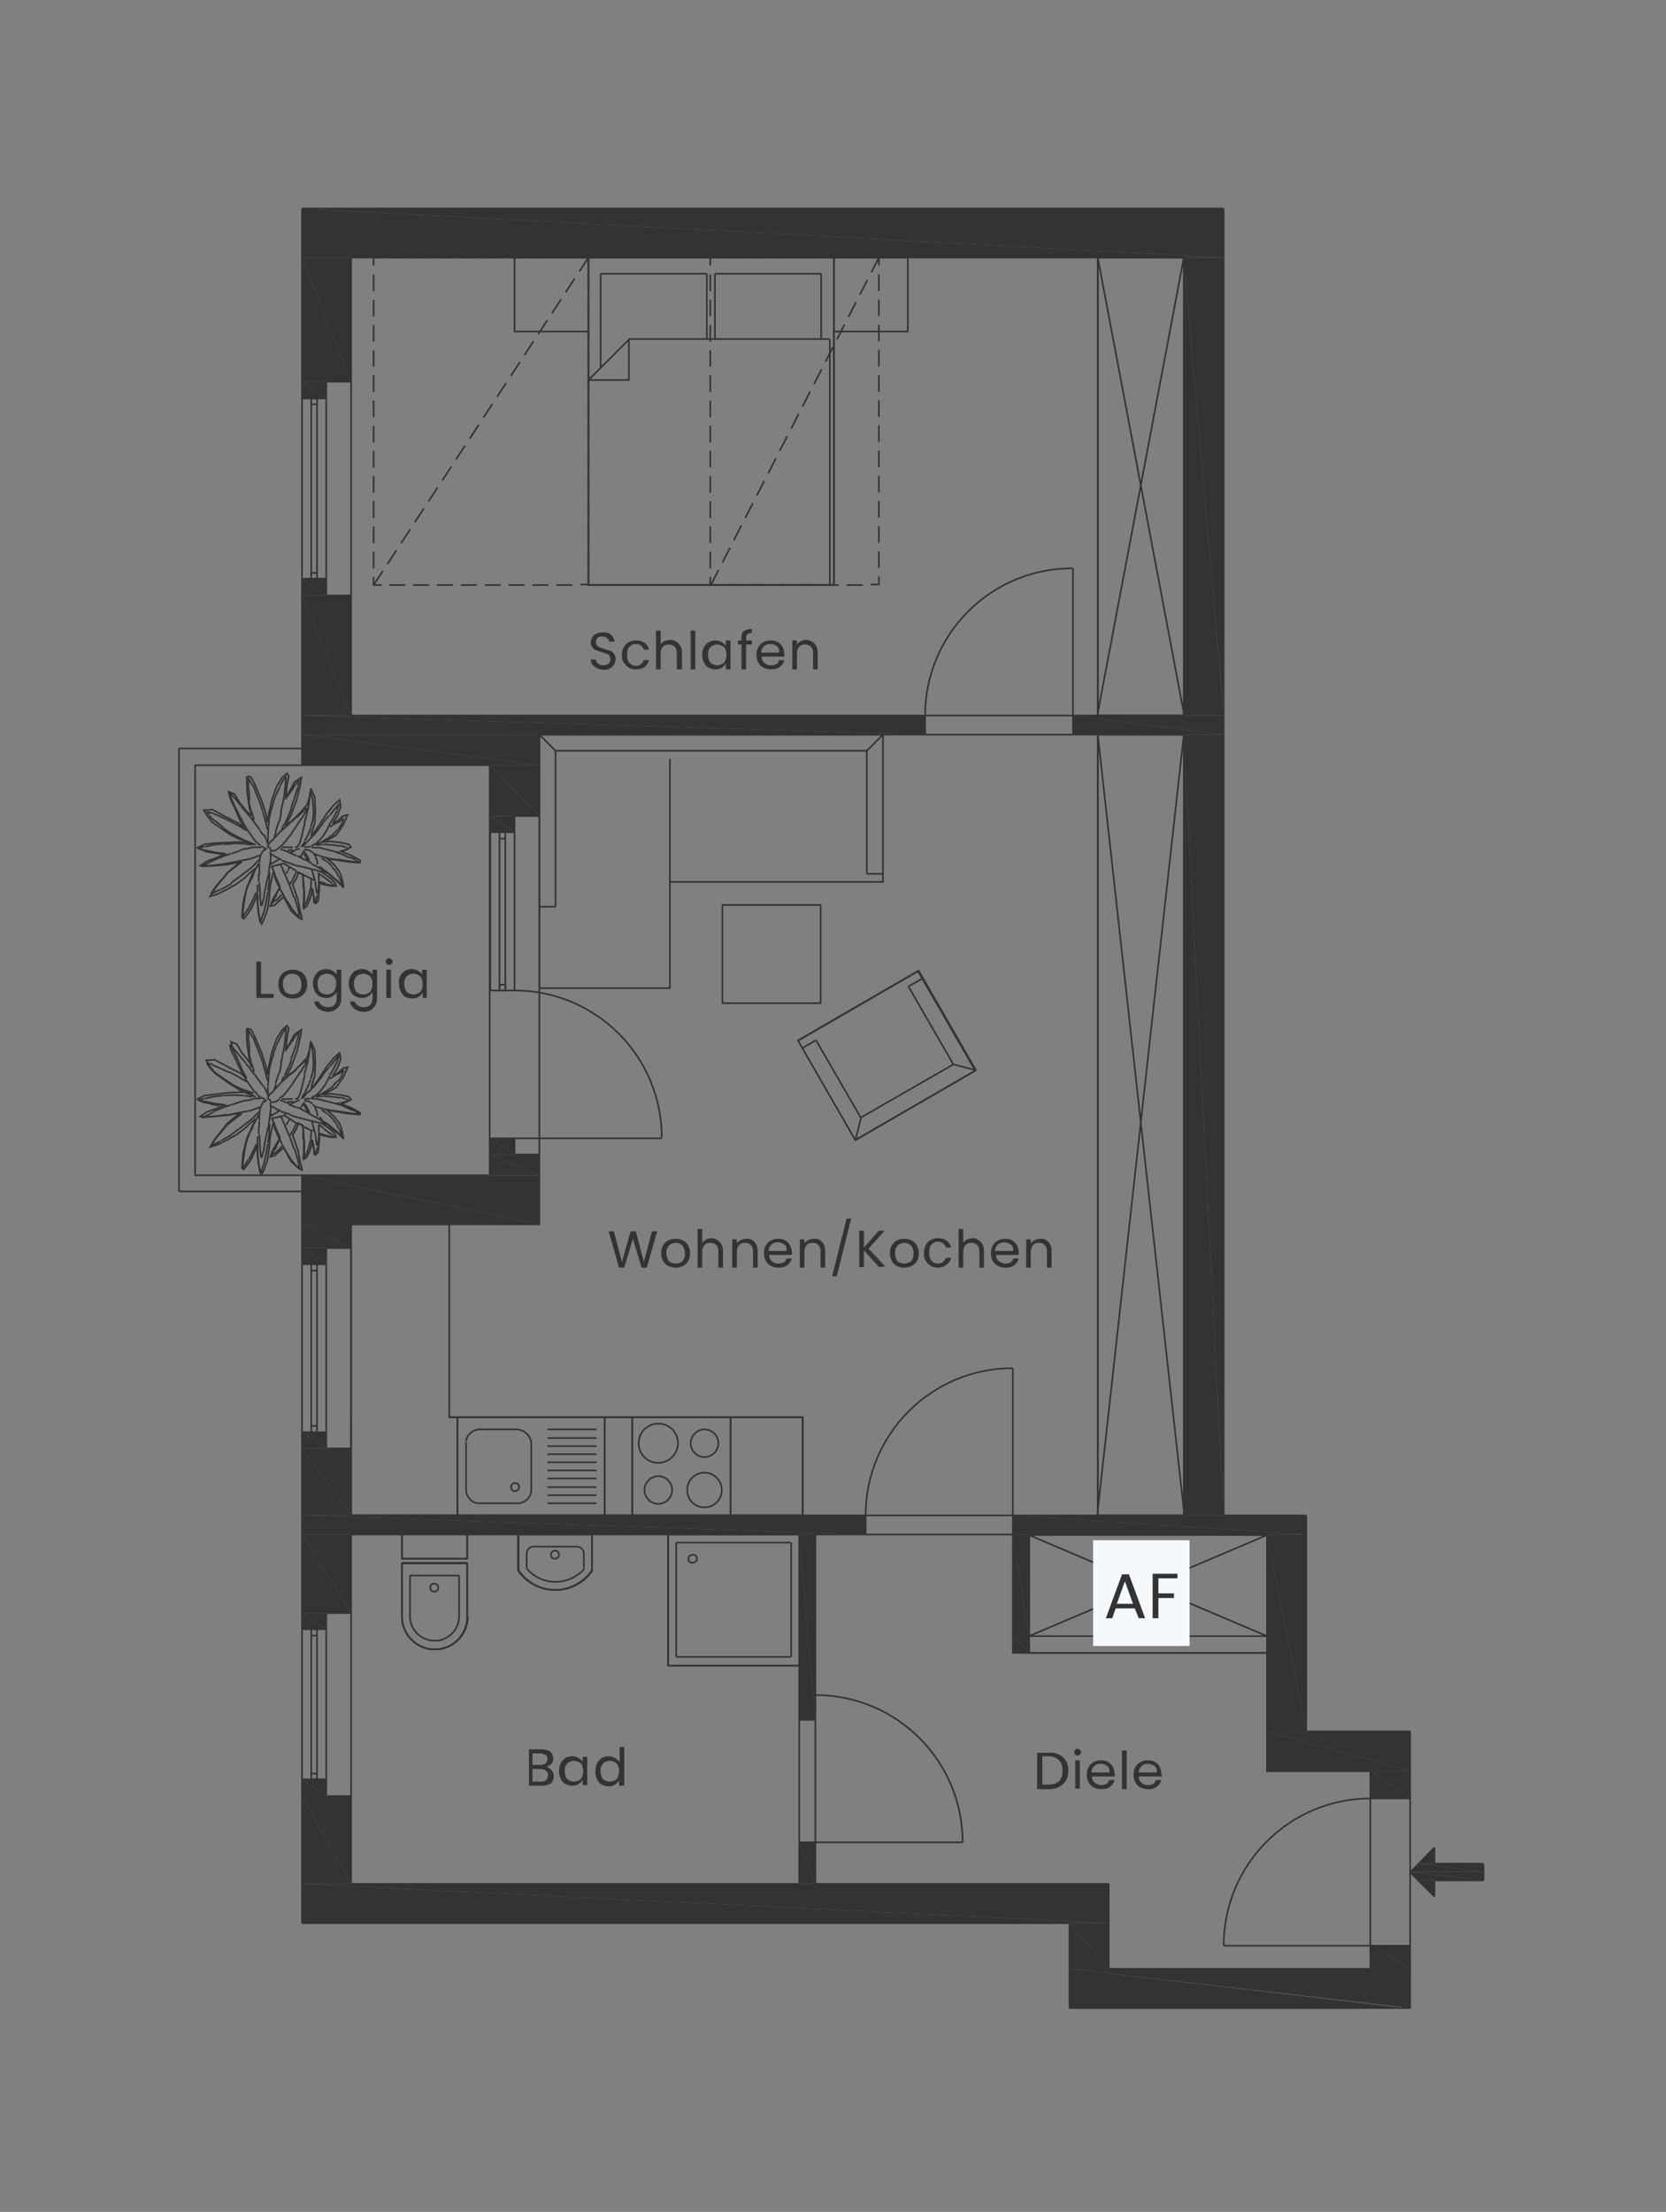 <?xml version="1.0" encoding="UTF-8"?>
<!-- Generator: Adobe Illustrator 27.8.0, SVG Export Plug-In . SVG Version: 6.00 Build 0)  -->
<svg xmlns="http://www.w3.org/2000/svg" xmlns:xlink="http://www.w3.org/1999/xlink" version="1.1" id="Ebene_1" x="0px" y="0px" viewBox="0 0 288.5 383" style="enable-background:new 0 0 288.5 383;" xml:space="preserve">
<rect x="0" y="0" width="288.5" height="383" fill="#808080" stroke="none"/>
<style type="text/css">
	.st0{fill:none;stroke:#343334;stroke-width:0.283;stroke-miterlimit:3;}
	.st1{fill:none;stroke:#343334;stroke-width:0.283;stroke-miterlimit:3;stroke-dasharray:2.789,1.379;}
	.st2{fill:none;stroke:#343334;stroke-width:0.283;stroke-miterlimit:3;stroke-dasharray:2.885,1.475;}
	.st3{fill:none;stroke:#343334;stroke-width:0.283;stroke-miterlimit:3;stroke-dasharray:2.771,1.361;}
	.st4{fill:none;stroke:#343334;stroke-width:0.283;stroke-miterlimit:3;stroke-dasharray:2.877,1.467;}
	.st5{fill:none;stroke:#343334;stroke-width:0.283;stroke-miterlimit:3;stroke-dasharray:2.869,1.459;}
	.st6{fill:#343334;}
	.st7{fill:#F5F9FC;}
</style>
<g>
	<path class="st0" d="M82.8,260.3h7.1 M89.9,247.5h-7.1 M103.3,260.3h-8.5 M103.3,258.9h-8.5 M103.3,257.5h-8.5 M103.3,256h-8.5    M103.3,254.6h-8.5 M103.3,253.2h-8.5 M103.3,251.8h-8.5 M103.3,250.4h-8.5 M103.3,249h-8.5 M103.3,247.5h-8.5 M89.9,257.5   c0-0.4-0.3-0.7-0.7-0.7s-0.7,0.3-0.7,0.7s0.3,0.7,0.7,0.7S89.9,257.8,89.9,257.5z M89.9,260.3c1.1-0.2,2-1,2.1-2.1 M92,258.2v-8.5    M92,249.7c-0.2-1.1-1.1-2-2.1-2.1 M79.2,245.4v17 M80.7,258.2c0.2,1.1,1,2,2.1,2.1 M80.7,249.7v8.5 M82.8,247.5   c-1.1,0.2-2,1-2.1,2.1 M104.7,262.4v-17 M205,127.2v135.2 M190.1,127.2h15 M190.1,127.2l15,135.2 M205,127.2l-15,135.2    M190.1,262.4V127.2 M205,262.4h-15 M205,44.6v79.3 M190.1,44.6h15 M190.1,44.6l15,79.4 M205,44.6L190,124 M190.1,123.9V44.6    M205,123.9h-15 M108.9,58.7h34.7 M101.9,44.6h42.5 M144.4,101.3h-42.5 M101.9,44.6v56.7 M101.9,65.8h7.1 M104,63.7V47.4    M101.9,65.8l7.1-7.1 M108.9,65.8v-7.1 M122.4,47.4v11.3 M123.8,47.4v11.3 M104,47.4h18.4 M143.7,58.7v42.5 M144.4,44.6v56.7    M142.2,47.4v11.3 M123.8,47.4h18.4 M115.7,288.4h22.7 M137,286.9h-19.9 M115.7,265.7h22.7 M117.1,267.1h19.8 M120.7,269.9   c0-0.4-0.3-0.7-0.7-0.7s-0.8,0.3-0.8,0.7s0.3,0.7,0.7,0.7S120.7,270.3,120.7,269.9z M138.4,288.4v-22.7 M137,267.1v19.8    M115.7,265.7v22.7 M117.1,286.9v-19.8 M89.8,265.7h12.8 M96.8,269.2c0-0.4-0.3-0.7-0.7-0.7s-0.7,0.3-0.7,0.7s0.3,0.7,0.7,0.7   S96.8,269.6,96.8,269.2z M89.8,271.9c2.4,3.5,7.1,4.5,10.7,2.1c0.9-0.6,1.6-1.3,2.1-2.1 M91.2,271.6c2.3,2.7,6.4,3.1,9.2,0.8   c0.3-0.2,0.6-0.5,0.8-0.8 M89.8,265.7v6.2 M102.5,265.7v6.2 M92.6,267.8c-0.7-0.1-1.3,0.4-1.4,1.1c0,0.1,0,0.2,0,0.4 M91.2,271.6   v-2.3 M99.7,267.8h-7.1 M101.1,269.2v2.3 M101.1,269.2c0.1-0.7-0.4-1.3-1.1-1.4c-0.1,0-0.2,0-0.3,0 M69.6,279.9   c0,3.1,2.5,5.7,5.7,5.7c3.2,0,5.7-2.5,5.7-5.7 M71,279.9c0,2.3,1.9,4.2,4.3,4.2c2.3,0,4.2-1.9,4.2-4.2 M80.9,279.9v-9.2    M79.5,272.8v7.1 M69.6,265.7h11.3 M80.9,265.7v4.3 M80.9,269.9H69.6 M69.6,270.6h11.3 M71,272.8h8.5 M74.5,274.9   c0,0.4,0.3,0.7,0.7,0.7s0.7-0.3,0.7-0.7s-0.3-0.7-0.7-0.7S74.5,274.5,74.5,274.9z M69.6,279.9v-9.2 M69.6,269.9v-4.3 M71,272.8v7.1    M141.2,265.7h34.2v20.5h44v20.5h17.9v34.2h-45.4v-14.7h-50.7V265.7z M244.2,311.4v25.5 M237.4,311.4c-14.1,0-25.5,11.4-25.5,25.5    M237.4,336.9h-25.5 M141.2,293.5c14.1,0,25.5,11.4,25.5,25.5 M141.2,319h25.5 M89.1,171.5c14.1,0,25.5,11.4,25.5,25.5 M89.1,197.1   h25.5 M149.9,262.4c0-14.1,11.4-25.5,25.5-25.5 M175.4,262.4v-25.5 M160.2,123.9c0-14.1,11.4-25.5,25.5-25.5 M185.8,123.9V98.4    M93.4,127.2h111.7v135.2H60.8V212h32.6V127.2z M60.8,265.7h77.6v60.5H60.8V265.7z M33.8,132.5h51v71h-51   C33.8,203.5,33.8,132.5,33.8,132.5z M60.8,44.6h144.3v79.3H60.8V44.6z M178.2,286.1h-2.8v-20.5 M178.2,283.3L178.2,283.3v-17.6    M219.4,283.3v2.8 M178.2,283.3v2.8 M219.3,283.3h0.3 M219.3,286.1h0.3 M256.9,322.7h-8.5 M248.4,322.7v-2.8 M256.9,325.6h-8.5    M248.4,325.6v2.8 M248.4,319.9l-4.2,4.3 M248.4,328.4l-4.2-4.2 M256.9,325.6v-2.8 M89.1,171.5h-4.3 M52.3,129.6H31 M52.3,206.3H31    M52.3,203.5H33.8 M52.3,132.5H33.8 M31,129.6v76.7 M33.8,132.5v71 M56.5,100.2v2.8 M89.1,197.1v2.8 M56.5,248v2.8 M56.5,279.3v2.8    M56.5,308.1v2.8 M56.5,216.1v2.8 M89.1,141.3v2.8 M56.5,66.1v2.8 M60.8,103.1v20.8 M52.3,100.2v32.2 M160.2,127.2H93.4    M160.2,123.9H60.8 M93.4,199.9V212 M84.9,197.1v6.4 M52.3,248v34.2 M60.8,250.8v11.6 M60.8,311v15.2 M52.3,308.1V333 M60.8,265.7   v13.6 M149.9,265.7h-8.7 M149.9,262.4H60.8 M138.4,265.7H60.8 M244.2,336.9v10.9 M237.4,336.9v4 M138.4,326.2H60.8 M138.4,319v7.2    M141.2,319v7.2 M138.4,297.8h2.8 M149.9,262.4v3.3 M237.4,336.9h6.8 M56.5,308.1h-4.3 M56.5,282.1h-4.3 M56.5,248h-4.3    M56.5,218.9h-4.3 M89.1,197.1h-4.3 M89.1,144.1h-4.3 M160.2,123.9v3.3 M56.5,100.2h-4.3 M56.5,69h-4.3 M138.4,319h2.8    M141.2,265.7v32.1 M138.4,265.7v32.1 M175.4,262.4v3.3 M185.8,123.9v3.3 M60.8,66.1h-4.2 M60.8,103.1h-4.2 M93.4,141.3h-4.2    M93.4,199.9h-4.2 M60.8,216.1h-4.2 M60.8,250.8h-4.2 M60.8,279.3h-4.2 M60.8,311h-4.2 M237.4,311.4h6.8 M205,262.4h-29.6    M237.4,306.6h-17.9 M244.2,299.8h-18 M226.2,262.4v37.4 M244.2,347.7h-59 M237.4,340.9H192 M219.4,265.7h-41.2 M226.2,262.4h-14.4    M185.2,333v14.7 M192,326.2v14.7 M237.4,306.6v4.8 M244.2,299.8v11.6 M84.9,132.5H52.3 M52.3,203.5v15.4 M60.8,212v4.1 M93.4,212   H60.8 M84.9,203.5H52.3 M84.9,132.5v11.7 M93.4,127.2v14.1 M211.9,36.1v226.3 M205,127.2v135.2 M205,127.2h-19.3 M205,123.9h-19.3    M205,44.6H60.8 M185.2,333H52.3 M192,326.2h-50.8 M211.9,36.1H52.3 M52.3,36.1V69 M205,44.6v79.3 M60.8,44.6v21.6"></path>
	<path class="st0" d="M87.5,170.4L87.5,170.4 M87.5,171.5v-1.2 M87.5,144.1h-1.1 M86.5,144.1v1.2 M86.5,145.3L86.5,145.3    M86.5,145.3L86.5,145.3 M86.5,145.2h1.1 M87.5,145.3L87.5,145.3 M87.5,145.3v-1.2 M87.5,145.3L87.5,145.3 M87.5,170.4v1.2    M87.5,144.1v1.2 M86.5,144.1h1.1 M86.5,145.3v-1.2 M86.5,171.5v-1.2 M86.5,171.5v-1.2 M86.5,170.4v1.2 M86.5,144.1v1.2    M86.5,145.3v-1.2 M86.5,170.4v-25 M86.5,145.3v25 M86.5,170.5h0.6 M87,145.2L87,145.2 M87.5,170.4v-25 M87.5,170.4v1.2    M87.5,145.3v25 M87.5,144.1v1.2 M87.5,145.3v-1.2 M87.5,171.5v-1.2 M89.1,171.5v-27.4 M84.9,171.5v-27.4 M53.9,308.1H55 M53.9,307   v1.2 M53.9,307v1.2 M53.9,307L53.9,307 M53.9,307L53.9,307 M54.9,307.1h-1.1 M54.9,307L54.9,307 M54.9,308.1v-1.2 M54.9,307   L54.9,307 M54.9,308.1v-1.2 M54.9,282.1h-1.1 M53.9,282.1v1.1 M53.9,283.3L53.9,283.3 M53.9,283.3L53.9,283.3 M53.9,283.2H55    M54.9,283.3L54.9,283.3 M54.9,283.3v-1.1 M54.9,283.3L54.9,283.3 M54.9,307v1.2 M54.9,282.1v1.1 M53.9,282.1H55 M53.9,283.3v-1.1    M53.9,308.1v-1.2 M53.9,308.1v-1.2 M53.9,307v1.2 M53.9,282.1v1.1 M53.9,283.3v-1.1 M53.9,307v-23.7 M53.9,283.3V307 M53.9,307.1   h0.6 M54.4,283.2L54.4,283.2 M54.9,307v-23.7 M54.9,307v1.2 M54.9,283.3V307 M54.9,282.1v1.1 M54.9,283.3v-1.1 M54.9,308.1v-1.2    M56.5,308.1v-26 M52.3,308.1v-26 M53.9,248H55 M53.9,246.8v1.2 M53.9,246.8v1.2 M53.9,246.8L53.9,246.8 M53.9,246.8L53.9,246.8    M54.9,246.9h-1.1 M54.9,246.8L54.9,246.8 M54.9,248v-1.2 M54.9,246.8L54.9,246.8 M54.9,248v-1.2 M54.9,218.9h-1.1 M53.9,218.9v1.1    M53.9,220.1L53.9,220.1 M53.9,220.1L53.9,220.1 M53.9,220H55 M54.9,220.1L54.9,220.1 M54.9,220.1v-1.2 M54.9,220.1L54.9,220.1    M54.9,246.8v1.2 M54.9,218.9v1.1 M53.9,218.9H55 M53.9,220.1v-1.2 M53.9,248v-1.2 M53.9,248v-1.2 M53.9,246.8v1.2 M53.9,218.9v1.1    M53.9,220.1v-1.2 M53.9,246.8v-26.7 M53.9,220.1v26.7 M53.9,246.9h0.6 M54.4,220L54.4,220 M54.9,246.8v-26.7 M54.9,246.8v1.2    M54.9,220.1v26.7 M54.9,218.9v1.1 M54.9,220.1v-1.2 M54.9,248v-1.2 M56.5,248v-29 M52.3,248v-29 M53.9,100.2H55 M53.9,99.1v1.2    M53.9,99.1v1.2 M53.9,99.1L53.9,99.1 M53.9,99.1L53.9,99.1 M54.9,99.2h-1.1 M54.9,99.1L54.9,99.1 M54.9,100.2V99 M54.9,99.1   L54.9,99.1 M54.9,100.2V99 M54.9,69h-1.1 M53.9,69v1.2 M53.9,70.1L53.9,70.1 M53.9,70.1L53.9,70.1 M53.9,70H55 M54.9,70.1   L54.9,70.1 M54.9,70.1v-1.2 M54.9,70.1L54.9,70.1 M54.9,99.1v1.2 M54.9,69v1.2 M53.9,69H55 M53.9,70.1v-1.2 M53.9,100.2V99    M53.9,100.2V99 M53.9,99.1v1.2 M53.9,69v1.2 M53.9,70.1v-1.2 M53.9,99.1v-29 M53.9,70.1V99 M53.9,99.2h0.6 M54.4,70L54.4,70    M54.9,99.1v-29 M54.9,99.1v1.2 M54.9,70.1V99 M54.9,69v1.2 M54.9,70.1v-1.2 M54.9,100.2V99 M56.5,100.2V69 M52.3,100.2V69    M219.4,283.3h-41.2v-17.5h41.2V283.3z M190.1,127.2h15v135.2h-15V127.2z M190.1,44.6h15v79.3h-15V44.6z M148.1,197.4l-9.9-17.2   l20.9-12.1l9.9,17.2L148.1,197.4z M142.1,173.7h-17v-17h17V173.7z M116,171.1H93.4v-43.9h59.5v25.5H116V171.1z M144.4,44.6h12.8   v12.8h-12.8V44.6z M89.1,44.6h12.8v12.8H89.1V44.6z M144.4,101.3h-42.5V44.6h42.5V101.3z M79.2,245.4h25.5v17H79.2V245.4z    M77.8,262.4L77.8,262.4h-17V212h17v33.4H139v17H60.8v-17 M126.5,245.4h-17v17h17V245.4z M115.7,265.7h22.7v22.7h-22.7V265.7z    M102.5,265.7v6.2c-2.4,3.5-7.1,4.5-10.7,2.1c-0.9-0.6-1.6-1.3-2.1-2.1v-6.2H102.5z M80.9,269.9H69.6v-4.3h11.3V269.9z M80.9,279.9   v-9.2H69.6v9.2c0,3.1,2.5,5.7,5.7,5.7C78.5,285.6,80.9,283,80.9,279.9z M178.2,265.8h41.2 M178.2,283.3v-17.5 M178.2,283.3   l41.2-17.5 M178.2,265.8l41.2,17.5 M219.4,283.3h-41.2 M219.4,265.8v17.5 M168.9,185.4L148,197.5 M165.1,184.3l-16,9.2    M138.1,180.2l20.9-12.1 M165.1,184.3l-7.8-13.5 M157.3,170.8l2.5-1.4 M165.1,184.3l3.9,1 M149.1,193.6l-7.8-13.5 M148.1,197.4   l-9.9-17.2 M141.3,180.1l-2.4,1.4 M149.1,193.6l-1,3.9 M159,168.2l9.9,17.2 M125.1,156.7h17 M142.1,156.7v17 M142.1,173.7h-17    M125.1,173.7v-17 M152.9,152.7H116 M93.4,127.2h59.5 M96.2,130h53.9 M93.4,171.1v-43.9 M116,152.7v18.4 M96.2,157v-27 M96.2,157   h-2.8 M96.2,130l-2.8-2.8 M116,152.7v-21.3 M152.9,127.2v25.5 M150.1,130v21.3 M150.1,151.3h2.8 M150.1,130l2.8-2.8 M104.7,262.4   H79.2 M104.7,245.4H79.2"></path>
</g>
<path class="st0" d="M86.5,171.5h1.1 M86.5,170.4v1.2 M86.5,170.4v1.2 M86.5,170.4L86.5,170.4 M86.5,170.4L86.5,170.4 M87.5,170.5  h-1.1 M87.5,170.4L87.5,170.4 M87.5,171.5v-1.2"></path>
<line class="st1" x1="125.8" y1="44.6" x2="150.1" y2="44.6"></line>
<line class="st2" x1="152.2" y1="47.5" x2="152.2" y2="99.1"></line>
<line class="st1" x1="149.4" y1="101.3" x2="125.1" y2="101.3"></line>
<line class="st2" x1="123" y1="98.4" x2="123" y2="46.8"></line>
<path class="st0" d="M123,46v-1.4h1.4 M124.4,101.3H123v-1.4 M152.2,99.8v1.4h-1.4 M150.8,44.6h1.4V46"></path>
<line class="st3" x1="67.4" y1="44.6" x2="99.8" y2="44.6"></line>
<line class="st2" x1="101.9" y1="47.5" x2="101.9" y2="99.1"></line>
<line class="st3" x1="99.1" y1="101.3" x2="66.7" y2="101.3"></line>
<line class="st2" x1="64.7" y1="98.4" x2="64.7" y2="46.8"></line>
<path class="st0" d="M64.7,46v-1.4h1.4 M66.1,101.3h-1.4v-1.4 M101.9,99.8v1.4h-1.4 M100.5,44.6h1.4V46"></path>
<line class="st4" x1="152.2" y1="44.6" x2="123.1" y2="101.3"></line>
<line class="st5" x1="101.9" y1="44.6" x2="64.7" y2="101.3"></line>
<path class="st0" d="M50.5,139.9l-0.6,1.5 M49.9,141.4l-0.6,1.3 M44.2,142.6l-0.9-1.2 M43.4,141.5l-0.8-0.9 M42.6,140.6l-0.8-0.9   M41.8,139.6l-0.8-1 M41,138.6l-0.8-0.9 M40.2,137.7l-0.4-0.4 M39.8,137.3l0.2,0.9 M40,138.2l0.5,1 M40.5,139.3l0.5,1 M41,140.3  l0.5,1 M41.5,141.3l0.7,1.3 M38.4,141.5l1.3,0.6 M39.7,142.1l1.5,0.8 M44,142l-0.4-1.4 M43.5,140.6l-0.4-1.8 M43.2,138.7l-0.1-2.1   M43,136.7v-1.4 M43,135.3v-0.6 M43,134.7l0.7,1.3 M43.8,135.9l0.5,1.3 M44.3,137.2l0.6,1.5 M46.3,146.6l0.4-0.7 M46.7,145.9  l0.7-0.6 M47.3,145.3l0.7-0.7 M48,144.6l0.7-0.8 M50.5,144.3l-1,1.3 M49.5,145.6l-0.6,0.7 M48.9,146.3l-0.5,0.4 M48.4,146.7  l-0.6,0.5 M47.8,147.2l-0.7,0.2 M47.2,147.3l-0.4-0.1 M46.8,147.2l0.1-0.2 M46.9,147l-0.2-0.2 M46.7,146.8l-0.4-0.2 M46.5,146.3  l-0.4-0.9 M46.1,145.3l-0.4-0.8 M45.6,144.6l-0.6-0.8 M44.6,146l0.5,0.4 M45.2,146.5l0.6,0.3 M45.7,146.8L46,147 M46,146.9l0.2,0.1   M46,147.1l-0.2,0.1 M45.8,147.2l-0.4,0.2 M45.5,147.4l-0.3,0.5 M45.2,147.9l-0.2,0.7 M45,148.6l-0.1,0.8 M44.9,149.5v1 M44.9,150.5  v1 M44.8,151.4v1.3 M46.2,152.7l0.3-1.3 M46.5,151.3l0.2-1.4 M46.7,150l0.2-1.5 M46.9,148.5l-0.1-1.1 M46.4,145.8v-1.2 M47.8,144.1  l-0.3,0.9 M46.6,152.3l0.1-1.3 M47.2,150.3l0.4,1.3 M47.5,151.7l0.6,1.4 M47,147.9l0.8,0.5 M47.8,148.4l1,0.5 M48.8,149l1.5,0.5   M50.1,147.6l-1-0.4 M49.1,147.2l-0.6-0.2 M48.8,146.7h1.9 M49.8,147.2h1 M49.3,149.6l1,0.6 M50.6,147.5l-0.3,0.1 M48.3,148.8  l-1.5,0.9 M46.9,150.1l2.2-0.6 M49.1,149.6l0.4-0.1 M48.1,148.9L48.1,148.9 M46.9,149.2l0.1,0.4 M47.1,150.1l0.1,0.3 M50.1,150.2  l-0.2,0.5 M49.8,150.8l-0.2,0.5 M50.2,153.1l0.5-0.8 M49.3,151.3l-0.7-1.6 M42.7,143.5l0.7,1 M43.4,144.5l0.7,1 M43.9,146.7  l-1.3,0.3 M42.6,146.9l-1,0.3 M41.6,147.3l-1.5,0.5 M40,147.8l-1.7,0.6 M39.3,149.5l2.1-0.4 M41.3,149.1l2.1-0.4 M43.7,146.3  l-1.4-0.2 M42.2,146.1l-1.9-0.1 M40.3,146.1l-1.6,0.1 M37.9,147.8l1.3,0.1 M44.3,146.3l-1.5-0.6 M42.8,145.7l-1.3-0.6 M41.5,145.1  l-1.5-0.8 M40,144.3l-1.3-0.9 M41.9,149.2l-1.2,0.9 M40.7,150.1l-1.4,1.1 M39.3,151.3l-0.9,1.1 M40,152.9l1.9-1.4 M41.9,151.5  l1.8-1.4 M43.8,151.1l-0.6,1.5 M44.1,145.5l0.5,0.5 M45.2,146.7h-1.3 M43.4,148.7l1.6-0.6 M43.7,150.1l1.1-1.2 M44.8,149.5l-0.9,1.6   M48.7,143.9l0.9-0.8 M45,143.7l-0.8-1.1 M42.2,142.6l0.5,0.9 M46.4,144.6l0.1-1.4 M48.3,142.2l-0.6,1.9 M41.2,142.9l1.5,0.9   M46,142.3l0.3,1.3 M49.2,142.7l-0.4,0.9 M50.5,142.3l0.9-0.9 M51.4,142.9l-0.9,1.4 M50.3,149.5l1.3,0.5 M51.4,148.2l-1.4-0.6   M50.8,136.3l0.7-0.9 M51.3,137.2l-0.4,1.3 M50.3,150.2l1,0.6 M51.1,147.3l-0.5,0.2 M50.7,152.3l0.4-0.9 M37.2,142.2l-1-1   M36.2,141.1l-0.4-0.6 M35.8,140.6l1,0.2 M36.9,149l-2,1 M34.9,150l2.4-0.2 M36.9,146.3l-1.4,0.3 M35.4,146.6l-1.1,0.3 M34.3,146.9  l1.1,0.4 M35.4,147.4l1.1,0.2 M38.3,148.4l-1.4,0.6 M37.3,149.8l2-0.3 M38.6,146.1l-1.8,0.2 M36.5,147.6l1.4,0.2 M38.7,143.3  l-1.5-1.2 M36.8,140.8l1.6,0.7 M51.4,158.3l0.5,0.5 M51.9,158.8l-0.3-1.5 M55.2,153.5l-0.2,1.3 M55,154.8l-0.2-0.4 M52.6,153.7v1.2   M52.6,155v1.1 M52.6,156l-0.1,1.1 M52.5,157.1l0.6-0.9 M53.1,156.2l0.4-1.2 M53.5,155l0.3-1.2 M53.9,153.7l0.3,1 M54.2,154.7  l0.2,0.8 M54.4,155.5l0.2,1 M54.5,156.5l0.3-0.8 M54.8,155.7l0.1-0.7 M57.5,153.4h0.3 M45,154.2l0.1,0.7 M45,154.9l0.2,2   M45.3,156.9l0.5-1.8 M45.7,155.1l0.2-1 M44.6,153.2v1.4 M44.6,154.7v1.8 M44.6,156.4l0.2,1.7 M44.8,158.2l0.3,1.4 M45.1,159.6  l0.6-1.7 M45.7,157.9l0.4-1.8 M46.1,156.1l0.3-1.7 M48.8,154.5l0.8,1.4 M49.6,155.9l0.9,1.3 M50.9,155.4l-0.7-2 M48.3,154l-0.5,0.9   M47.9,155l-0.5,0.8 M47.4,155.8l-0.5,0.7 M46.9,156.5l0.8-0.6 M47.7,156l0.8-0.7 M48.4,155.3l0.4-0.4 M42.6,154.3l-0.3,1.7   M42.3,156l-0.2,1.5 M42.1,157.5l-0.1,1.3 M42,158.8l1.1-1.6 M43.1,157.2l0.8-1.6 M43.9,155.6l0.5-1.1 M50.4,157.2l0.9,1.1   M51.6,157.3l-0.6-2 M37.3,153.6l-0.8,1.2 M36.5,154.8l1.7-0.8 M44.9,152.8l0.1,1.4 M45.9,154.1l0.3-1.5 M38.4,152.3l-1.1,1.3   M38.3,154l1.8-1 M43.2,152.6l-0.6,1.7 M46.4,154.3l0.3-2.1 M48.1,153.1l0.7,1.4 M50.2,153.4l-0.9-2.1 M59.1,152.8l0.1,0.4   M59.1,153.3l-0.6-0.6 M55.2,152.4v1.1 M54.8,154.4l-0.2-1.7 M56.5,153.1l1.1,0.3 M57.9,153.4l-0.4-0.4 M52.5,152.4v1.3 M53.8,153.7  l0.1-1.1"></path>
<path class="st0" d="M38.7,186.9l-1.5-1.1 M36.8,184.4l1.6,0.7 M51.4,201.9l0.5,0.5 M51.9,202.4l-0.3-1.5 M55.2,197.1l-0.2,1.3   M55,198.4l-0.2-0.4 M52.6,197.3v1.2 M52.6,198.5v1.1 M52.6,199.6l-0.1,1.1 M52.5,200.7l0.6-0.9 M53.1,199.8l0.4-1.2 M53.5,198.6  l0.3-1.2 M53.9,197.3l0.3,1 M54.2,198.3l0.2,0.8 M54.4,199.1l0.2,1 M54.5,200.1l0.3-0.8 M54.8,199.3l0.2-0.7 M57.5,196.9h0.3   M45,197.8v0.7 M45,198.5l0.2,1.9 M45.3,200.5l0.5-1.8 M45.7,198.7l0.2-1 M44.6,196.8v1.4 M44.6,198.2v1.8 M44.6,200l0.2,1.8   M44.8,201.7l0.3,1.4 M45.1,203.2l0.6-1.7 M45.7,201.5l0.4-1.8 M46.1,199.7l0.3-1.7 M48.8,198.1l0.8,1.4 M49.6,199.5l0.8,1.3   M50.9,198.9l-0.7-2 M48.3,197.6l-0.5,0.9 M47.9,198.5l-0.5,0.8 M47.4,199.4l-0.5,0.7 M46.9,200.1l0.8-0.5 M47.7,199.6l0.8-0.7   M48.4,198.9l0.4-0.4 M42.6,197.9l-0.3,1.7 M42.3,199.6l-0.2,1.5 M42.1,201.1l-0.1,1.3 M42,202.4l1-1.6 M43.1,200.8l0.8-1.6   M43.9,199.2l0.5-1.1 M50.4,200.8l0.9,1.1 M51.6,200.9l-0.6-2 M37.3,197.2l-0.8,1.2 M36.5,198.4l1.7-0.8 M44.9,196.4l0.1,1.4   M45.9,197.7l0.3-1.5 M38.4,195.9l-1.1,1.3 M38.3,197.5l1.8-1 M43.2,196.2l-0.6,1.7 M46.4,197.9l0.3-2.1 M48.1,196.6l0.7,1.4   M50.2,196.9l-0.9-2.1 M59.1,196.4l0.1,0.4 M59.1,196.8l-0.6-0.6 M55.2,196v1.1 M54.8,198l-0.2-1.7 M56.5,196.6l1.1,0.3 M57.9,196.9  l-0.4-0.4 M52.5,196v1.3 M53.8,197.3l0.1-1.1 M58.7,139.2l-0.7,0.9 M58.7,139.1l-0.3,1.1 M58.4,140.3l-0.7,1.4 M58,142.6l0.9-0.4   M58.8,142.2l0.7-0.5 M59.5,141.7l-0.3,0.9 M51.4,141.5l1.2-1.1 M52.6,140.3l0.6-0.4 M53.2,139.9l-0.4,0.9 M52.8,140.8l-0.5,0.8   M52.3,141.6l-0.9,1.3 M51.5,135.4l0.3-0.3 M51.8,135.1l-0.2,1.1 M51.6,136.3l-0.3,0.9 M53.7,137.2l-0.1,1.1 M53.6,138.3l-0.2,1.5   M53.4,139.8l-0.3,1.3 M53.1,141.1l-0.4,1.4 M53.8,137.2l0.3,1 M54.1,138.2l0.1,1 M54.2,139.2l0.1,1.4 M54.3,140.6l-0.1,1.3   M57,141.2l-1.2,1.4 M58,140l-0.9,1.2 M57.7,141.7l-0.6,1 M57.1,143.2l0.9-0.6 M57.8,147.4l1.4,0.5 M59.2,147.9l1.3,0.6 M60.5,148.4  l1.2,0.5 M61.7,149l0.5,0.4 M62.2,149.3l-1.2-0.1 M61,149.2l-1.3-0.2 M59.7,149l-1.3-0.2 M58.5,143.6l-0.9,1 M58.9,146.4l1,0.3   M60,146.7l0.3,0.2 M60.3,146.9l-0.5,0.3 M59.8,147.2l-0.9,0.2 M58.8,147.5l-0.6,0.1 M58.2,150.9l0.5,1 M58.8,151.9l0.3,0.9   M58.5,152.7l-0.8-0.7 M51.6,149.9l2,0.5 M53.6,150.4l1.6,0.4 M55.1,150.8l1.4,0.3 M56.6,151.1l-0.5-0.3 M56.1,150.8l-1-0.6   M55.1,150.2l-1.1-0.6 M54,149.5l-1.2-0.7 M52.8,148.9l-1.3-0.7 M51.1,146.7l0.4-0.1 M51.5,146.6l0.2-0.1 M52.5,143.7l-0.3,1.3   M52.2,145l-0.3,1 M51.9,146l-0.3,0.5 M53.8,143.4l-0.5,1.3 M53.3,144.6l-0.5,1 M52.8,145.7l-0.5,0.8 M54.5,144.4l-1.1,1.1   M53.4,145.5l-0.8,0.9 M52.7,146.4l-0.6,0.2 M56.4,144.1l-0.8,1.1 M55.6,145.2l-0.9,0.9 M54.6,146.1l-0.7,0.4 M52.7,146.7l1.1-0.1   M53.9,146.7l1.1,0.1 M55,146.7l1.6,0.4 M56.8,148.6l-1.2-0.3 M55.7,148.3l-1.2-0.4 M56.7,145.2l-1.2,0.7 M55.5,145.9l-1,0.3   M54.7,146.3l1.2-0.1 M56,146.2l1.6,0.1 M55.7,148.6l0.9,0.6 M56.7,149.2l0.8,0.8 M56.9,151.3l-1.1-0.9 M55.8,150.4l-0.5-0.4   M52.7,147.1l0.9,0.1 M53.5,147.2l0.6,0.4 M54.2,147.6l0.5,0.7 M54.6,148.3l0.3,0.7 M54.9,149l0.1,0.7 M55.2,151.1v1.3 M54.6,152.7  l-0.6-2.1 M53.6,149.1l-0.4-0.9 M53.2,148.2l-0.4-0.6 M52.8,147.5l-0.3-0.2 M51.3,150.9l1.3,0.6 M52.6,151.5l1.4,0.7 M54,152.2  l0.4,0.2 M55.4,152.7l1,0.3 M57.5,152.9l-0.7-0.5 M56.8,152.4l-0.8-0.6 M56,151.8l-0.7-0.5 M52.5,151.6v0.8 M53.9,152.6v-0.3   M53.3,149.1l-0.4-0.8 M52.9,148.3l-0.3-0.7 M52.4,147.5v0.4 M52.4,147.9l-0.2,0.2 M52.2,148.1l-0.3,0.2 M52,148.3l-0.1,0.1   M52.1,148.3l0.1,0.2 M51.9,146.9l-0.4,0.2 M51.5,147l-0.4,0.2 M51.1,151.4l0.2-0.4 M56.6,147.1l1.2,0.3 M58.4,148.9l-1.6-0.2   M57.7,144.5l-1,0.7 M57.6,146.3l1.3,0.2 M57.5,150.1l0.7,0.8 M57.7,152l-0.8-0.7 M52.8,142.5l-0.3,1.2 M54.2,141.9l-0.4,1.4   M55.9,142.6l-1.4,1.8 M57.1,142.7l-0.7,1.4 M59.2,142.6l-0.6,1 M49.6,143.1l0.8-0.8 M46.5,143.1l0.1-1.4 M46.6,141.8l0.3-1.4   M46.9,140.4l0.5-1.5 M47.3,138.9l0.5-1.3 M47.8,137.6l0.7-1.4 M48.5,136.1l0.6-1.2 M49.1,135l0.4-0.6 M49.5,134.4v0.8 M49.5,135.1  l-0.1,1.1 M49.4,136.2l-0.2,1.7 M49.2,137.9l-0.3,1.5 M48.9,139.3l-0.3,1.4 M48.7,140.7l-0.3,1.5 M44.9,138.7l0.6,1.7 M45.5,140.5  l0.5,1.8 M49.4,138.4l0.8-1.2 M50.2,137.3l0.7-1 M50.9,138.5l-0.5,1.4"></path>
<path class="st0" d="M56,189.8l1.6,0.1 M55.7,192.2l0.9,0.6 M56.7,192.8l0.8,0.8 M56.9,194.9l-1.1-0.9 M55.8,193.9l-0.5-0.5   M52.7,190.6l0.9,0.1 M53.5,190.7l0.6,0.4 M54.2,191.2l0.5,0.7 M54.6,191.9l0.3,0.7 M54.9,192.6l0.1,0.7 M55.2,194.7v1.3   M54.6,196.3l-0.6-2.1 M53.6,192.7l-0.4-0.9 M53.2,191.8l-0.4-0.6 M52.8,191.1l-0.3-0.2 M51.3,194.4l1.3,0.6 M52.6,195.1l1.4,0.7   M54,195.7l0.4,0.1 M55.4,196.3l1,0.3 M57.5,196.5l-0.7-0.5 M56.8,196l-0.8-0.6 M56,195.3l-0.7-0.5 M52.5,195.2v0.8 M53.9,196.2  v-0.3 M53.3,192.6l-0.4-0.8 M52.9,191.8l-0.3-0.7 M52.4,191.1v0.4 M52.4,191.4l-0.2,0.2 M52.2,191.7l-0.3,0.2 M52,191.9l-0.1,0.1   M52.1,191.9l0.1,0.2 M51.9,190.4l-0.4,0.2 M51.5,190.6l-0.4,0.2 M51.1,195l0.2-0.4 M56.6,190.7l1.2,0.3 M58.4,192.4l-1.6-0.2   M57.7,188.1l-1,0.7 M57.6,189.9l1.3,0.2 M57.5,193.6l0.7,0.9 M57.7,195.6l-0.8-0.7 M52.8,186.1l-0.3,1.2 M54.2,185.5l-0.4,1.4   M55.9,186.2l-1.4,1.8 M57.1,186.3l-0.7,1.4 M59.2,186.2l-0.6,1 M49.6,186.6l0.8-0.8 M46.5,186.7l0.1-1.4 M46.6,185.4l0.3-1.4   M46.9,184l0.5-1.5 M47.3,182.5l0.5-1.3 M47.8,181.1l0.7-1.4 M48.5,179.7l0.6-1.1 M49.1,178.6l0.4-0.6 M49.5,177.9v0.8 M49.5,178.7  l-0.1,1.1 M49.4,179.8l-0.2,1.7 M49.2,181.4l-0.3,1.5 M48.9,182.9l-0.3,1.4 M48.7,184.3l-0.3,1.5 M44.9,182.3l0.6,1.7 M45.5,184  l0.5,1.8 M49.4,182l0.8-1.2 M50.2,180.8l0.7-1 M50.9,182l-0.5,1.4 M50.5,183.5l-0.6,1.5 M49.9,184.9l-0.6,1.3 M44.2,186.2l-0.9-1.1   M43.4,185.1l-0.8-0.9 M42.6,184.1l-0.8-0.9 M41.8,183.2l-0.8-1 M41,182.2l-0.8-0.9 M40.2,181.3l-0.4-0.4 M39.8,180.9l0.2,0.9   M40,181.8l0.5,1 M40.5,182.8l0.5,1 M41,183.9l0.5,1 M41.5,184.9l0.7,1.3 M38.4,185.1l1.3,0.6 M39.7,185.6l1.5,0.8 M44,185.6  l-0.4-1.4 M43.5,184.1l-0.4-1.8 M43.2,182.3l-0.1-2.1 M43,180.2v-1.4 M43,178.8v-0.6 M43,178.3l0.7,1.3 M43.8,179.5l0.5,1.3   M44.3,180.8l0.6,1.5 M46.3,190.2l0.4-0.7 M46.7,189.5l0.7-0.6 M47.3,188.9l0.7-0.7 M48,188.2l0.7-0.8 M50.5,187.9l-1,1.3   M49.5,189.2l-0.6,0.7 M48.9,189.8l-0.5,0.4 M48.4,190.3l-0.6,0.5 M47.8,190.7l-0.6,0.2 M47.2,190.9l-0.3-0.1 M46.8,190.8l0.1-0.2   M46.9,190.6l-0.2-0.2 M46.7,190.4l-0.4-0.2 M46.5,189.8l-0.4-0.9 M46.1,188.9l-0.4-0.8 M45.6,188.1l-0.6-0.8 M44.6,189.6l0.5,0.4   M45.2,190l0.6,0.3 M45.7,190.4l0.3,0.2 M46,190.5l0.2,0.1 M46,190.7l-0.2,0.1 M45.8,190.7l-0.4,0.2 M45.5,191l-0.3,0.5 M45.2,191.5  l-0.2,0.7 M45,192.2l-0.1,0.9 M44.9,193v1 M44.9,194.1v1 M44.8,195v1.3 M46.2,196.2l0.3-1.3 M46.5,194.9l0.2-1.4 M46.7,193.5  l0.2-1.5 M46.9,192l-0.1-1.1 M46.4,189.4v-1.2 M47.8,187.7l-0.3,0.9 M46.6,195.9l0.1-1.3 M47.2,193.9l0.4,1.3 M47.5,195.2l0.6,1.4   M47,191.5l0.8,0.5 M47.8,192l1,0.5 M48.8,192.5l1.5,0.5 M50.1,191.1l-1-0.4 M49.1,190.7l-0.6-0.2 M48.8,190.3h1.9 M49.8,190.8h1   M49.3,193.2l1,0.6 M50.6,191.1l-0.3,0.1 M48.3,192.4l-1.5,0.9 M46.9,193.7l2.2-0.5 M49.1,193.1l0.4-0.2 M48.1,192.5l-0.1-0.1   M46.9,192.8l0.1,0.4 M47.1,193.6l0.1,0.3 M50.1,193.8l-0.2,0.5 M49.8,194.3l-0.2,0.5 M50.2,196.6l0.5-0.8 M49.3,194.8l-0.7-1.6   M42.7,187.1l0.7,1 M43.4,188.1l0.7,1 M43.9,190.3l-1.3,0.3 M42.6,190.5l-1,0.3 M41.6,190.8l-1.5,0.5 M40,191.3l-1.7,0.6   M39.3,193.1l2.1-0.4 M41.3,192.7l2.1-0.4 M43.7,189.9l-1.4-0.2 M42.2,189.7l-1.9-0.1 M40.3,189.6l-1.6,0.1 M37.9,191.3l1.3,0.1   M44.3,189.9l-1.5-0.6 M42.8,189.3l-1.3-0.6 M41.5,188.7l-1.5-0.9 M40,187.8l-1.3-0.9 M41.9,192.8l-1.2,0.9 M40.7,193.7l-1.4,1.1   M39.3,194.8l-0.9,1.1 M40,196.5l1.9-1.4 M41.9,195.1l1.8-1.4 M43.8,194.7l-0.6,1.5 M44.1,189l0.5,0.5 M45.2,190.2h-1.3 M43.4,192.3  l1.6-0.6 M43.7,193.7l1.1-1.1 M44.8,193.1l-0.9,1.6 M48.7,187.4l0.9-0.8 M45,187.3l-0.8-1.1 M42.2,186.2l0.5,0.9 M46.4,188.1  l0.1-1.4 M48.3,185.8l-0.6,1.8 M41.2,186.4l1.5,0.9 M46,185.8l0.3,1.3 M49.2,186.3l-0.4,0.9 M50.5,185.9l0.9-0.8 M51.4,186.5  l-0.9,1.4 M50.3,193.1l1.3,0.4 M51.4,191.8l-1.4-0.6 M50.8,179.9l0.7-0.9 M51.3,180.8l-0.4,1.3 M50.3,193.8l1,0.7 M51.1,190.8  l-0.5,0.2 M50.7,195.9l0.4-0.9 M37.2,185.8l-1-1.1 M36.2,184.7l-0.4-0.6 M35.8,184.1l1,0.2 M36.9,192.6l-2,1 M34.9,193.5l2.4-0.2   M36.9,189.9l-1.4,0.3 M35.4,190.2l-1.1,0.3 M34.3,190.5l1.1,0.4 M35.4,190.9l1.1,0.2 M38.3,191.9l-1.4,0.6 M37.3,193.3l2-0.3   M38.6,189.7l-1.8,0.2 M36.5,191.2l1.4,0.2"></path>
<g>
	<path class="st0" d="M126.5,245.4h-17 M124.4,249.9c0-1.3-1.1-2.4-2.4-2.4s-2.4,1.1-2.4,2.4s1.1,2.4,2.4,2.4   S124.4,251.2,124.4,249.9z M117.4,249.9c0-1.9-1.5-3.4-3.4-3.4s-3.4,1.5-3.4,3.4s1.5,3.4,3.4,3.4   C115.8,253.3,117.4,251.8,117.4,249.9z M109.5,262.4h17 M125,258c0-1.6-1.3-3-3-3s-3,1.3-3,3c0,1.7,1.3,3,3,3S125,259.6,125,258z    M126.5,262.4v-17 M116.4,258c0-1.3-1.1-2.4-2.4-2.4s-2.4,1.1-2.4,2.4s1.1,2.4,2.4,2.4S116.4,259.3,116.4,258z M109.5,245.4v17    M77.8,245.4H139v17H60.8v-17 M43.6,184.8l-0.4-1.3l-0.4-2.6l-0.1-2.7l0.3-0.1l0.5,0.2l0.7,1.4l1.1,2.6l0.8,2.5l0.2,1.3l0.3-1.7   l0.5-2.3l0.8-2.2l0.9-1.5l0.9-0.8l0.3,0.5l-0.3,1.5l-0.2,2.1l0.6-0.9l0.9-1.7l1.2-0.8l-0.2,1.3l-0.6,2.5l-1,2.7l-1,1.9l1.3-1   l1.5-1.5l1-1.1l0.5-1.7l0.1-1.1l0.7,1.5l0.1,2.3l-0.1,2.2l-0.5,1.6l-0.1,0.7l1.1-1.5l1.5-2.3l1.3-1.6l1-0.9l0.2,1.1l-0.6,1.6   l-0.8,1.3l0.9-0.5l0.9-0.8l0.8-0.2l-0.8,1.8l-1.2,1.7L57,189l-1.2,0.5l1.6-0.1l1.6,0.2l1.4,0.3l0.4,0.5l-1,0.5l-0.8,0.2l2,0.8   l1.4,0.8l-0.1,0.3l-2.2-0.2l-2.9-0.5l-0.8-0.2l0.7,0.5l0.9,0.9l0.7,0.9l0.4,0.9l0.3,1.3l0.1,0.6l-0.9-1l-1.5-1.3l-0.7-0.5h-0.8   l1,0.7l0.9,0.7l0.5,0.6l0.2,0.5h-0.9l-1.5-0.3l-0.5-0.3v1.2l-0.1,0.8l-0.1,1.2l-0.4,0.4l-0.3-0.1l-0.1-1.3l-0.2-1.1l-0.2,1.1   l-0.4,1.1l-0.4,0.8l-0.5,0.3l0.1-0.8v-2.1l-0.2-2.2l-0.1-0.8l-0.7-0.3l-0.4,1l-0.6,1l0.3,1l0.6,1.7l0.3,1.7l0.3,1.1l0.1,0.6   l-0.6-0.3l-1.3-1.2l-0.8-1.5l-0.5-0.9l-0.3,0.3l-0.6,0.5l-0.6,0.6l-0.8,0.2l0.4-1.1l1.3-2.2l-0.7-1.6l-0.4-1.1l-0.2,0.6l-0.4,1.8   l-0.2,2.2l-0.3,2l-0.6,1.7l-0.4,0.8l-0.3-0.5l-0.3-1.9l-0.1-1.6v-1.1l-0.5,1.1l-0.6,1.3l-0.6,0.9l-0.7,0.9l-0.3-0.3l0.2-2.5   l0.7-2.8l0.9-1.6l0.5-1.5l-1,0.8l-0.8,0.8l-1.5,1.1l-1.6,0.9l-1.6,0.8l-1.3,0.4l1-1.6l2-2.5l1.9-1.6l0.4-0.3l-2.3,0.5l-2.3,0.2   l-1.8,0.1l-0.6-0.1l1.2-0.8l1.7-0.6l1.4-0.6l-1.7-0.2l-1.4-0.3l-1.1-0.2l-0.6-0.3l1.2-0.6l1.8-0.2l2.4-0.3l2.4-0.1l1.9,0.2l-2-0.7   l-1.5-0.7l-1.6-1.1l-1.6-1.1l-0.9-1.1l-0.6-1l1.5-0.1l2.2,1.2l2.2,1.1l1.1,0.9l-0.7-1.3l-0.9-2.1l-0.8-1.7l-0.3-1.2l1,0.4l0.9,1.5   l1.3,1.6L43.6,184.8z M43.6,141.2l-0.4-1.3l-0.4-2.6l-0.1-2.7l0.3-0.2l0.5,0.2l0.7,1.4l1.1,2.6l0.8,2.5l0.2,1.3l0.3-1.7l0.5-2.3   l0.8-2.2l0.9-1.5l0.9-0.8l0.3,0.5l-0.3,1.5l-0.2,2.1l0.6-0.9l0.9-1.7l1.2-0.8l-0.2,1.3l-0.6,2.5l-1,2.7l-1,1.9l1.3-1l1.5-1.5l1-1.2   l0.5-1.6l0.1-1.2l0.7,1.5l0.1,2.3l-0.1,2.2l-0.5,1.6l-0.1,0.7l1.1-1.5l1.5-2.3l1.3-1.6l1-0.9l0.2,1.2l-0.6,1.6l-0.8,1.3l0.9-0.5   l0.9-0.8l0.8-0.2l-0.8,1.8l-1.2,1.7l-1.2,0.7l-1.2,0.5l1.6-0.1l1.6,0.2l1.4,0.3l0.4,0.5l-1,0.5l-0.8,0.2l2,0.8l1.4,0.8l-0.1,0.4   l-2.2-0.2l-2.9-0.5l-0.8-0.2l0.7,0.5l0.9,0.9l0.7,0.9l0.4,0.9l0.3,1.3l0.1,0.7l-0.9-1l-1.5-1.3l-0.7-0.5h-0.8l1,0.7l0.9,0.7   l0.5,0.6l0.2,0.5h-0.9l-1.5-0.3l-0.5-0.3v1.2l-0.1,0.8l-0.1,1.2l-0.4,0.4l-0.3-0.1l-0.1-1.3l-0.2-1.1l-0.2,1.1l-0.4,1.1l-0.4,0.8   l-0.5,0.4l0.1-0.8v-2.1l-0.2-2.2l-0.1-0.8l-0.7-0.3l-0.4,1l-0.6,1l0.3,1l0.6,1.7l0.3,1.7l0.3,1.1l0.1,0.6l-0.6-0.3l-1.3-1.2   l-0.8-1.5l-0.5-0.9l-0.3,0.3l-0.6,0.5l-0.6,0.6l-0.8,0.2l0.4-1.1l1.3-2.2l-0.7-1.6l-0.4-1.1l-0.2,0.6l-0.4,1.8l-0.2,2.2l-0.3,2   l-0.6,1.7l-0.4,0.8l-0.3-0.5l-0.3-1.9l-0.1-1.6v-1.1l-0.5,1.1l-0.6,1.3l-0.6,0.9l-0.7,0.9l-0.3-0.3l0.2-2.5l0.7-2.8l0.9-1.6   l0.5-1.5l-1,0.8l-0.8,0.8l-1.5,1.1l-1.6,0.9l-1.6,0.8l-1.3,0.4l1-1.6l2-2.5l1.9-1.6l0.4-0.3l-2.3,0.5l-2.3,0.2l-1.8,0.1l-0.6-0.1   l1.2-0.8l1.7-0.6l1.4-0.7l-1.7-0.2l-1.4-0.3l-1.1-0.2l-0.6-0.3l1.2-0.6l1.8-0.2l2-0.1l2.4-0.1l1.9,0.2l-2-0.7l-1.5-0.7l-1.6-1.1   l-1.6-1.1l-0.9-1.1l-0.6-1l1.5-0.1l2.2,1.2l2.2,1.1l1.1,0.9l-0.7-1.3l-0.9-2.1l-0.8-1.7l-0.3-1.2l1,0.4l0.9,1.5l1.3,1.6L43.6,141.2   z M58.7,182.7l-0.7,0.9 M58.7,182.7l-0.3,1.1 M58.4,183.8l-0.7,1.4 M58,186.2l0.9-0.4 M58.8,185.8l0.7-0.5 M59.5,185.3l-0.3,0.9    M51.4,185l1.2-1.1 M52.6,183.9l0.6-0.4 M53.2,183.5l-0.4,0.9 M52.8,184.4l-0.5,0.8 M52.3,185.2l-0.9,1.3 M51.5,179l0.3-0.3    M51.8,178.7l-0.2,1.2 M51.6,179.8l-0.3,0.9 M53.7,180.8l-0.1,1.1 M53.6,181.8l-0.2,1.5 M53.4,183.3l-0.3,1.3 M53.1,184.6l-0.4,1.4    M53.8,180.7l0.3,1 M54.1,181.7l0.1,1 M54.2,182.7l0.1,1.4 M54.3,184.1l-0.1,1.4 M57,184.8l-1.2,1.4 M58,183.6l-0.9,1.1    M57.7,185.2l-0.6,1 M57.1,186.8l0.9-0.6 M57.8,191l1.4,0.4 M59.2,191.4l1.3,0.6 M60.5,192l1.2,0.5 M61.7,192.5l0.5,0.4    M62.2,192.9l-1.2-0.1 M61,192.8l-1.3-0.2 M59.7,192.6l-1.3-0.2 M58.5,187.1l-0.9,1 M58.9,190l1,0.3 M60,190.3l0.3,0.2 M60.3,190.5   l-0.5,0.3 M59.8,190.8l-0.9,0.2 M58.8,191l-0.6,0.1 M58.2,194.5l0.5,1 M58.8,195.5l0.3,0.9 M58.5,196.3l-0.8-0.7 M51.6,193.5l2,0.5    M53.6,194l1.6,0.4 M55.1,194.4l1.4,0.3 M56.6,194.7l-0.5-0.4 M56.1,194.3l-1-0.6 M55.1,193.7l-1.1-0.6 M54,193.1l-1.2-0.7    M52.8,192.4l-1.3-0.7 M51.1,190.3l0.4-0.1 M51.5,190.2l0.2-0.1 M52.5,187.3l-0.3,1.3 M52.2,188.6l-0.3,1 M51.9,189.6l-0.3,0.5    M53.8,187l-0.5,1.2 M53.3,188.2l-0.5,1 M52.8,189.2l-0.5,0.8 M54.5,188l-1.1,1.1 M53.4,189l-0.8,0.9 M52.7,190l-0.6,0.2    M56.4,187.7l-0.8,1.1 M55.6,188.8l-0.9,0.9 M54.6,189.7l-0.7,0.4 M52.7,190.3l1.1-0.1 M53.9,190.2l1.1,0.1 M55,190.3l1.6,0.4    M56.8,192.2l-1.2-0.3 M55.7,191.9l-1.2-0.3 M56.7,188.8l-1.2,0.7 M55.5,189.5l-1,0.3 M54.7,189.9l1.2-0.1"></path>
</g>
<polygon class="st6" points="52.3,44.6 211.9,44.6 52.3,36.1 "></polygon>
<polygon class="st6" points="52.3,36.1 211.9,44.6 211.9,36.1 "></polygon>
<polygon class="st6" points="52.3,44.6 52.3,66.1 60.8,66.1 "></polygon>
<polygon class="st6" points="52.3,44.6 60.8,44.6 60.8,66.1 "></polygon>
<polygon class="st6" points="52.3,66.1 52.3,69 56.5,69 "></polygon>
<polygon class="st6" points="52.3,66.1 56.5,66.1 56.5,69 "></polygon>
<polygon class="st6" points="52.3,100.2 52.3,103.1 56.5,103.1 "></polygon>
<polygon class="st6" points="52.3,100.2 56.5,100.2 56.5,103.1 "></polygon>
<polygon class="st6" points="205,44.6 205,123.9 211.9,123.9 "></polygon>
<polygon class="st6" points="205,44.6 211.9,44.6 211.9,123.9 "></polygon>
<polygon class="st6" points="52.3,103.1 52.3,123.9 60.8,123.9 "></polygon>
<polygon class="st6" points="52.3,103.1 60.8,103.1 60.8,123.9 "></polygon>
<polygon class="st6" points="185.8,123.9 185.8,127.2 211.9,127.2 "></polygon>
<polygon class="st6" points="185.8,123.9 211.9,123.9 211.9,127.2 "></polygon>
<polygon class="st6" points="52.3,123.9 52.3,127.2 160.2,127.2 "></polygon>
<polygon class="st6" points="52.3,123.9 160.2,123.9 160.2,127.2 "></polygon>
<polygon class="st6" points="52.3,127.2 52.3,132.5 93.4,132.5 "></polygon>
<polygon class="st6" points="52.3,127.2 93.4,127.2 93.4,132.5 "></polygon>
<polygon class="st6" points="84.9,132.5 84.9,141.3 93.4,141.3 "></polygon>
<polygon class="st6" points="84.9,132.5 93.4,132.5 93.4,141.3 "></polygon>
<polygon class="st6" points="84.9,141.3 84.9,144.1 89.1,144.1 "></polygon>
<polygon class="st6" points="84.9,141.3 89.1,141.3 89.1,144.1 "></polygon>
<polygon class="st6" points="84.9,197.1 84.9,199.9 89.1,199.9 "></polygon>
<polygon class="st6" points="84.9,197.1 89.1,197.1 89.1,199.9 "></polygon>
<polygon class="st6" points="84.9,199.9 84.9,203.5 93.4,203.5 "></polygon>
<polygon class="st6" points="84.9,199.9 93.4,199.9 93.4,203.5 "></polygon>
<polygon class="st6" points="52.3,203.5 52.3,212 93.4,212 "></polygon>
<polygon class="st6" points="52.3,203.5 93.4,203.5 93.4,212 "></polygon>
<polygon class="st6" points="52.3,212 52.3,216.1 60.8,216.1 "></polygon>
<polygon class="st6" points="52.3,212 60.8,212 60.8,216.1 "></polygon>
<polygon class="st6" points="52.3,216.1 52.3,218.9 56.5,218.9 "></polygon>
<polygon class="st6" points="52.3,216.1 56.5,216.1 56.5,218.9 "></polygon>
<polygon class="st6" points="52.3,248 52.3,250.8 56.5,250.8 "></polygon>
<polygon class="st6" points="52.3,248 56.5,248 56.5,250.8 "></polygon>
<polygon class="st6" points="205,127.2 205,262.4 211.9,262.4 "></polygon>
<polygon class="st6" points="205,127.2 211.9,127.2 211.9,262.4 "></polygon>
<polygon class="st6" points="52.3,250.8 52.3,262.4 60.8,262.4 "></polygon>
<polygon class="st6" points="52.3,250.8 60.8,250.8 60.8,262.4 "></polygon>
<polygon class="st6" points="175.4,262.4 175.4,265.7 226.2,265.7 "></polygon>
<polygon class="st6" points="175.4,262.4 226.2,262.4 226.2,265.7 "></polygon>
<polygon class="st6" points="52.3,262.4 52.3,265.7 149.9,265.7 "></polygon>
<polygon class="st6" points="52.3,262.4 149.9,262.4 149.9,265.7 "></polygon>
<polygon class="st6" points="52.3,265.7 52.3,279.3 60.8,279.3 "></polygon>
<polygon class="st6" points="52.3,265.7 60.8,265.7 60.8,279.3 "></polygon>
<polygon class="st6" points="52.3,279.3 52.3,282.1 56.5,282.1 "></polygon>
<polygon class="st6" points="52.3,279.3 56.5,279.3 56.5,282.1 "></polygon>
<polygon class="st6" points="175.4,265.7 175.4,283.3 178.2,283.3 "></polygon>
<polygon class="st6" points="175.4,265.7 178.2,265.7 178.2,283.3 "></polygon>
<polygon class="st6" points="175.4,283.3 175.4,286.1 178.2,286.1 "></polygon>
<polygon class="st6" points="175.4,283.3 178.2,283.3 178.2,286.1 "></polygon>
<polygon class="st6" points="138.4,265.7 138.4,297.8 141.2,297.8 "></polygon>
<polygon class="st6" points="138.4,265.7 141.2,265.7 141.2,297.8 "></polygon>
<polygon class="st6" points="219.4,265.7 219.4,299.8 226.2,299.8 "></polygon>
<polygon class="st6" points="219.4,265.7 226.2,265.7 226.2,299.8 "></polygon>
<polygon class="st6" points="219.4,299.8 219.4,306.6 244.2,306.6 "></polygon>
<polygon class="st6" points="219.4,299.8 244.2,299.8 244.2,306.6 "></polygon>
<polygon class="st6" points="52.3,308.1 52.3,311 56.5,311 "></polygon>
<polygon class="st6" points="52.3,308.1 56.5,308.1 56.5,311 "></polygon>
<polygon class="st6" points="237.4,306.6 237.4,311.4 244.2,311.4 "></polygon>
<polygon class="st6" points="237.4,306.6 244.2,306.6 244.2,311.4 "></polygon>
<polygon class="st6" points="138.4,319 138.4,326.2 141.2,326.2 "></polygon>
<polygon class="st6" points="138.4,319 141.2,319 141.2,326.2 "></polygon>
<polygon class="st6" points="52.3,311 52.3,326.2 60.8,326.2 "></polygon>
<polygon class="st6" points="52.3,311 60.8,311 60.8,326.2 "></polygon>
<polygon class="st6" points="52.3,326.2 52.3,333 192,333 "></polygon>
<polygon class="st6" points="52.3,326.2 192,326.2 192,333 "></polygon>
<polygon class="st6" points="237.4,336.9 237.4,340.9 244.2,340.9 "></polygon>
<polygon class="st6" points="237.4,336.9 244.2,336.9 244.2,340.9 "></polygon>
<polygon class="st6" points="185.2,333 185.2,340.9 192,340.9 "></polygon>
<polygon class="st6" points="185.2,333 192,333 192,340.9 "></polygon>
<polygon class="st6" points="185.2,347.8 244.2,347.8 185.2,340.9 "></polygon>
<polygon class="st6" points="185.2,340.9 244.2,347.7 244.2,340.9 "></polygon>
<polygon class="st6" points="248.4,319.9 245.6,322.7 248.4,322.7 "></polygon>
<polygon class="st6" points="245.6,322.7 244.2,324.1 256.9,324.1 "></polygon>
<polygon class="st6" points="245.6,322.7 256.9,322.7 256.9,324.1 "></polygon>
<polygon class="st6" points="245.6,325.6 248.4,325.6 248.4,328.4 "></polygon>
<polygon class="st6" points="244.2,324.1 245.6,325.6 256.9,325.6 "></polygon>
<polygon class="st6" points="244.2,324.1 256.9,324.1 256.9,325.6 "></polygon>
<rect x="178.2" y="265.7" class="st0" width="41.2" height="20.5"></rect>
<g>
	<path class="st6" d="M113.8,213.2l-1.8,6.3h-0.9l-1.5-5l-1.5,5h-0.9l-1.8-6.3h0.9l1.4,5.3l1.5-5.3h0.9l1.4,5.3l1.4-5.3H113.8z"></path>
	<path class="st6" d="M115.7,219.2c-0.4-0.2-0.7-0.5-0.9-0.9c-0.2-0.4-0.3-0.8-0.3-1.3s0.1-1,0.3-1.3c0.2-0.4,0.5-0.7,0.9-0.9   s0.8-0.3,1.3-0.3s0.9,0.1,1.3,0.3s0.7,0.5,0.9,0.9c0.2,0.4,0.3,0.8,0.3,1.3s-0.1,1-0.3,1.3c-0.2,0.4-0.5,0.7-0.9,0.9   s-0.8,0.3-1.3,0.3S116.1,219.4,115.7,219.2z M117.8,218.6c0.3-0.1,0.5-0.3,0.6-0.6c0.2-0.3,0.2-0.6,0.2-1s-0.1-0.7-0.2-1   c-0.2-0.3-0.4-0.5-0.6-0.6s-0.5-0.2-0.8-0.2s-0.6,0.1-0.8,0.2s-0.4,0.3-0.6,0.6s-0.2,0.6-0.2,1s0.1,0.7,0.2,1s0.3,0.5,0.6,0.6   c0.2,0.1,0.5,0.2,0.8,0.2S117.6,218.7,117.8,218.6z"></path>
	<path class="st6" d="M124.2,214.7c0.3,0.2,0.5,0.4,0.7,0.7s0.3,0.7,0.3,1.2v2.9h-0.8v-2.8c0-0.5-0.1-0.9-0.4-1.1   c-0.2-0.3-0.6-0.4-1-0.4s-0.8,0.1-1,0.4c-0.3,0.3-0.4,0.7-0.4,1.2v2.7h-0.8v-6.7h0.8v2.4c0.2-0.3,0.4-0.4,0.7-0.6   c0.3-0.1,0.6-0.2,1-0.2C123.6,214.4,123.9,214.5,124.2,214.7z"></path>
	<path class="st6" d="M130.6,215c0.4,0.4,0.6,0.9,0.6,1.6v2.9h-0.8v-2.8c0-0.5-0.1-0.9-0.4-1.1c-0.2-0.3-0.6-0.4-1-0.4   c-0.4,0-0.8,0.1-1,0.4c-0.3,0.3-0.4,0.7-0.4,1.2v2.7h-0.8v-4.9h0.8v0.7c0.2-0.3,0.4-0.4,0.7-0.6c0.3-0.1,0.6-0.2,0.9-0.2   C129.7,214.4,130.2,214.6,130.6,215z"></path>
	<path class="st6" d="M137.1,217.3h-3.9c0,0.5,0.2,0.9,0.5,1.1c0.3,0.3,0.7,0.4,1.1,0.4c0.4,0,0.6-0.1,0.9-0.2s0.4-0.4,0.5-0.7h0.9   c-0.1,0.5-0.4,0.9-0.8,1.2c-0.4,0.3-0.9,0.4-1.5,0.4c-0.5,0-0.9-0.1-1.3-0.3c-0.4-0.2-0.7-0.5-0.9-0.9c-0.2-0.4-0.3-0.8-0.3-1.3   s0.1-1,0.3-1.3c0.2-0.4,0.5-0.7,0.9-0.9c0.4-0.2,0.8-0.3,1.3-0.3s0.9,0.1,1.2,0.3c0.4,0.2,0.6,0.5,0.8,0.8c0.2,0.4,0.3,0.8,0.3,1.2   C137.2,216.9,137.2,217.1,137.1,217.3z M136.1,215.8c-0.1-0.2-0.3-0.4-0.6-0.5c-0.2-0.1-0.5-0.2-0.8-0.2c-0.4,0-0.8,0.1-1.1,0.4   c-0.3,0.3-0.5,0.6-0.5,1.1h3.1C136.3,216.3,136.2,216,136.1,215.8z"></path>
	<path class="st6" d="M142.3,215c0.4,0.4,0.6,0.9,0.6,1.6v2.9h-0.8v-2.8c0-0.5-0.1-0.9-0.4-1.1c-0.2-0.3-0.6-0.4-1-0.4   c-0.4,0-0.8,0.1-1,0.4c-0.3,0.3-0.4,0.7-0.4,1.2v2.7h-0.8v-4.9h0.8v0.7c0.2-0.3,0.4-0.4,0.7-0.6c0.3-0.1,0.6-0.2,0.9-0.2   C141.4,214.4,141.9,214.6,142.3,215z"></path>
	<path class="st6" d="M147.4,211l-2.5,10h-0.8l2.5-10H147.4z"></path>
	<path class="st6" d="M152.2,219.4l-2.6-2.9v2.9h-0.8v-6.3h0.8v2.9l2.6-2.9h1l-2.8,3.1l2.9,3.1L152.2,219.4L152.2,219.4z"></path>
	<path class="st6" d="M155.3,219.2c-0.4-0.2-0.7-0.5-0.9-0.9s-0.3-0.8-0.3-1.3s0.1-1,0.3-1.3s0.5-0.7,0.9-0.9s0.8-0.3,1.3-0.3   s0.9,0.1,1.3,0.3s0.7,0.5,0.9,0.9s0.3,0.8,0.3,1.3s-0.1,1-0.3,1.3c-0.2,0.4-0.5,0.7-0.9,0.9s-0.8,0.3-1.3,0.3   C156.1,219.5,155.7,219.4,155.3,219.2z M157.4,218.6c0.3-0.1,0.5-0.3,0.6-0.6c0.2-0.3,0.2-0.6,0.2-1s-0.1-0.7-0.2-1   c-0.2-0.3-0.4-0.5-0.6-0.6s-0.5-0.2-0.8-0.2s-0.6,0.1-0.8,0.2s-0.4,0.3-0.6,0.6c-0.2,0.3-0.2,0.6-0.2,1s0.1,0.7,0.2,1   c0.1,0.3,0.3,0.5,0.6,0.6c0.2,0.1,0.5,0.2,0.8,0.2C156.8,218.8,157.1,218.7,157.4,218.6z"></path>
	<path class="st6" d="M160.3,215.6c0.2-0.4,0.5-0.7,0.9-0.9s0.8-0.3,1.2-0.3c0.6,0,1.1,0.1,1.5,0.4c0.4,0.3,0.7,0.7,0.8,1.2h-0.9   c-0.1-0.3-0.2-0.5-0.5-0.7c-0.2-0.2-0.5-0.3-0.9-0.3c-0.5,0-0.8,0.2-1.1,0.5s-0.4,0.8-0.4,1.4c0,0.6,0.1,1.1,0.4,1.4   c0.3,0.3,0.7,0.5,1.1,0.5c0.4,0,0.7-0.1,0.9-0.3s0.4-0.4,0.5-0.7h0.9c-0.1,0.5-0.4,0.9-0.8,1.2c-0.4,0.3-0.9,0.5-1.5,0.5   c-0.5,0-0.9-0.1-1.2-0.3c-0.4-0.2-0.6-0.5-0.9-0.9s-0.3-0.8-0.3-1.3C160,216.4,160.1,216,160.3,215.6z"></path>
	<path class="st6" d="M169.4,214.7c0.3,0.2,0.5,0.4,0.7,0.7s0.3,0.7,0.3,1.2v2.9h-0.8v-2.8c0-0.5-0.1-0.9-0.4-1.1   c-0.2-0.3-0.6-0.4-1-0.4s-0.8,0.1-1,0.4c-0.3,0.3-0.4,0.7-0.4,1.2v2.7H166v-6.7h0.8v2.4c0.2-0.3,0.4-0.4,0.7-0.6   c0.3-0.1,0.6-0.2,1-0.2C168.8,214.4,169.1,214.5,169.4,214.7z"></path>
	<path class="st6" d="M176.4,217.3h-3.9c0,0.5,0.2,0.9,0.5,1.1s0.7,0.4,1.1,0.4c0.4,0,0.6-0.1,0.9-0.2c0.2-0.2,0.4-0.4,0.5-0.7h0.9   c-0.1,0.5-0.4,0.9-0.8,1.2c-0.4,0.3-0.9,0.4-1.5,0.4c-0.5,0-0.9-0.1-1.3-0.3c-0.4-0.2-0.7-0.5-0.9-0.9s-0.3-0.8-0.3-1.3   s0.1-1,0.3-1.3c0.2-0.4,0.5-0.7,0.9-0.9s0.8-0.3,1.3-0.3s0.9,0.1,1.2,0.3s0.6,0.5,0.8,0.8c0.2,0.4,0.3,0.8,0.3,1.2   C176.4,216.9,176.4,217.1,176.4,217.3z M175.3,215.8c-0.1-0.2-0.3-0.4-0.6-0.5c-0.2-0.1-0.5-0.2-0.8-0.2c-0.4,0-0.8,0.1-1.1,0.4   s-0.5,0.6-0.5,1.1h3.1C175.5,216.3,175.5,216,175.3,215.8z"></path>
	<path class="st6" d="M181.5,215c0.4,0.4,0.6,0.9,0.6,1.6v2.9h-0.8v-2.8c0-0.5-0.1-0.9-0.4-1.1c-0.2-0.3-0.6-0.4-1-0.4   s-0.8,0.1-1,0.4c-0.3,0.3-0.4,0.7-0.4,1.2v2.7h-0.8v-4.9h0.8v0.7c0.2-0.3,0.4-0.4,0.7-0.6c0.3-0.1,0.6-0.2,0.9-0.2   C180.6,214.4,181.1,214.6,181.5,215z"></path>
</g>
<g>
	<path class="st6" d="M183.4,303.8c0.5,0.3,0.9,0.6,1.2,1.1s0.4,1,0.4,1.7c0,0.6-0.1,1.2-0.4,1.7c-0.3,0.5-0.7,0.8-1.2,1.1   s-1.1,0.4-1.8,0.4h-2v-6.3h2C182.3,303.4,182.9,303.6,183.4,303.8z M183.4,308.4c0.4-0.4,0.6-1,0.6-1.8s-0.2-1.4-0.6-1.8   c-0.4-0.4-1-0.7-1.8-0.7h-1.1v4.9h1.1C182.4,309,183,308.8,183.4,308.4z"></path>
	<path class="st6" d="M186.2,303.8c-0.1-0.1-0.2-0.2-0.2-0.4s0.1-0.3,0.2-0.4c0.1-0.1,0.2-0.2,0.4-0.2s0.3,0.1,0.4,0.2   c0.1,0.1,0.2,0.2,0.2,0.4s-0.1,0.3-0.2,0.4c-0.1,0.1-0.2,0.2-0.4,0.2S186.3,303.9,186.2,303.8z M187,304.8v4.9h-0.8v-4.9H187z"></path>
	<path class="st6" d="M193,307.6h-3.9c0,0.5,0.2,0.9,0.5,1.1s0.7,0.4,1.1,0.4c0.4,0,0.6-0.1,0.9-0.2c0.2-0.2,0.4-0.4,0.5-0.7h0.9   c-0.1,0.5-0.4,0.9-0.8,1.2c-0.4,0.3-0.9,0.4-1.5,0.4c-0.5,0-0.9-0.1-1.3-0.3c-0.4-0.2-0.7-0.5-0.9-0.9s-0.3-0.8-0.3-1.3   s0.1-1,0.3-1.3c0.2-0.4,0.5-0.7,0.9-0.9s0.8-0.3,1.3-0.3s0.9,0.1,1.2,0.3s0.6,0.5,0.8,0.8c0.2,0.4,0.3,0.8,0.3,1.2   C193.1,307.2,193.1,307.4,193,307.6z M192,306.1c-0.1-0.2-0.3-0.4-0.6-0.5c-0.2-0.1-0.5-0.2-0.8-0.2c-0.4,0-0.8,0.1-1.1,0.4   s-0.5,0.6-0.5,1.1h3.1C192.2,306.6,192.1,306.3,192,306.1z"></path>
	<path class="st6" d="M195.1,303.1v6.7h-0.8v-6.7H195.1z"></path>
	<path class="st6" d="M201.2,307.6h-4c0,0.5,0.2,0.9,0.5,1.1c0.3,0.3,0.7,0.4,1.1,0.4c0.4,0,0.6-0.1,0.9-0.2   c0.2-0.2,0.4-0.4,0.5-0.7h0.9c-0.1,0.5-0.4,0.9-0.8,1.2s-0.9,0.4-1.5,0.4c-0.5,0-0.9-0.1-1.3-0.3c-0.4-0.2-0.7-0.5-0.9-0.9   s-0.3-0.8-0.3-1.3s0.1-1,0.3-1.3c0.2-0.4,0.5-0.7,0.9-0.9c0.4-0.2,0.8-0.3,1.3-0.3s0.9,0.1,1.2,0.3c0.4,0.2,0.6,0.5,0.8,0.8   c0.2,0.4,0.3,0.8,0.3,1.2C201.2,307.2,201.2,307.4,201.2,307.6z M200.2,306.1c-0.1-0.2-0.3-0.4-0.6-0.5s-0.5-0.2-0.8-0.2   c-0.4,0-0.8,0.1-1.1,0.4s-0.5,0.6-0.5,1.1h3.1C200.4,306.6,200.3,306.3,200.2,306.1z"></path>
</g>
<g>
	<path class="st6" d="M95.2,306.2c0.2,0.2,0.3,0.3,0.5,0.6c0.1,0.2,0.2,0.5,0.2,0.7c0,0.3-0.1,0.6-0.2,0.9s-0.4,0.5-0.7,0.6   c-0.3,0.1-0.7,0.2-1.1,0.2h-2.3v-6.3h2.2c0.4,0,0.8,0.1,1.1,0.2c0.3,0.1,0.5,0.3,0.7,0.6c0.1,0.2,0.2,0.5,0.2,0.8   c0,0.4-0.1,0.7-0.3,0.9s-0.5,0.4-0.8,0.5C94.8,306,95,306.1,95.2,306.2z M92.2,305.6h1.4c0.4,0,0.7-0.1,0.9-0.3s0.3-0.4,0.3-0.7   s-0.1-0.6-0.3-0.7s-0.5-0.3-0.9-0.3h-1.4V305.6z M94.6,308.2c0.2-0.2,0.3-0.5,0.3-0.8s-0.1-0.6-0.4-0.8c-0.2-0.2-0.6-0.3-1-0.3   h-1.3v2.2h1.4C94.1,308.5,94.4,308.4,94.6,308.2z"></path>
	<path class="st6" d="M97.1,305.3c0.2-0.4,0.5-0.7,0.8-0.9c0.4-0.2,0.8-0.3,1.2-0.3c0.4,0,0.8,0.1,1.1,0.3c0.3,0.2,0.6,0.4,0.7,0.7   v-0.9h0.8v4.9h-0.8v-0.9c-0.2,0.3-0.4,0.5-0.7,0.7c-0.3,0.2-0.7,0.3-1.1,0.3s-0.8-0.1-1.2-0.3s-0.6-0.5-0.8-0.9   c-0.2-0.4-0.3-0.8-0.3-1.3C96.8,306.2,96.9,305.7,97.1,305.3z M100.8,305.7c-0.1-0.3-0.4-0.5-0.6-0.6c-0.3-0.1-0.5-0.2-0.8-0.2   s-0.6,0.1-0.8,0.2c-0.3,0.1-0.5,0.4-0.6,0.6c-0.2,0.3-0.2,0.6-0.2,1s0.1,0.7,0.2,1s0.4,0.5,0.6,0.6c0.3,0.1,0.5,0.2,0.8,0.2   s0.6-0.1,0.8-0.2c0.3-0.1,0.5-0.4,0.6-0.6c0.1-0.3,0.2-0.6,0.2-1S100.9,306,100.8,305.7z"></path>
	<path class="st6" d="M103.4,305.3c0.2-0.4,0.5-0.7,0.8-0.9c0.4-0.2,0.8-0.3,1.2-0.3c0.4,0,0.7,0.1,1.1,0.3c0.3,0.2,0.6,0.4,0.8,0.7   v-2.6h0.8v6.7h-0.9v-0.9c-0.2,0.3-0.4,0.5-0.7,0.7c-0.3,0.2-0.7,0.3-1.1,0.3s-0.8-0.1-1.2-0.3c-0.4-0.2-0.6-0.5-0.8-0.9   c-0.2-0.4-0.3-0.8-0.3-1.3C103.1,306.2,103.2,305.7,103.4,305.3z M107,305.7c-0.1-0.3-0.4-0.5-0.6-0.6c-0.3-0.1-0.5-0.2-0.8-0.2   s-0.6,0.1-0.8,0.2c-0.3,0.1-0.5,0.4-0.6,0.6c-0.2,0.3-0.2,0.6-0.2,1s0.1,0.7,0.2,1s0.4,0.5,0.6,0.6c0.3,0.1,0.5,0.2,0.8,0.2   s0.6-0.1,0.8-0.2c0.3-0.1,0.5-0.4,0.6-0.6c0.1-0.3,0.2-0.6,0.2-1S107.2,306,107,305.7z"></path>
</g>
<g>
	<path class="st6" d="M103.4,115.7c-0.3-0.1-0.6-0.4-0.8-0.6s-0.3-0.6-0.3-0.9h0.9c0,0.3,0.2,0.5,0.4,0.7s0.5,0.3,0.9,0.3   s0.7-0.1,0.9-0.3c0.2-0.2,0.3-0.4,0.3-0.8c0-0.2-0.1-0.4-0.2-0.6s-0.3-0.3-0.5-0.3c-0.2-0.1-0.5-0.2-0.8-0.3   c-0.4-0.1-0.7-0.2-1-0.3c-0.2-0.1-0.5-0.3-0.6-0.5c-0.2-0.2-0.3-0.5-0.3-0.9c0-0.3,0.1-0.6,0.3-0.9c0.2-0.3,0.4-0.5,0.7-0.6   c0.3-0.1,0.7-0.2,1.1-0.2c0.6,0,1.1,0.1,1.4,0.4s0.6,0.7,0.6,1.2h-0.9c0-0.2-0.2-0.5-0.4-0.6c-0.2-0.2-0.5-0.3-0.9-0.3   c-0.3,0-0.6,0.1-0.8,0.3c-0.1,0.2-0.2,0.4-0.2,0.7c0,0.2,0.1,0.4,0.2,0.6c0.1,0.1,0.3,0.3,0.5,0.3c0.2,0.1,0.5,0.2,0.8,0.3   c0.4,0.1,0.7,0.2,1,0.3c0.3,0.1,0.5,0.3,0.6,0.5c0.2,0.2,0.3,0.5,0.3,0.9c0,0.3-0.1,0.6-0.2,0.9c-0.2,0.3-0.4,0.5-0.7,0.7   c-0.3,0.2-0.7,0.3-1.1,0.3C104.1,115.9,103.7,115.9,103.4,115.7z"></path>
	<path class="st6" d="M108,112.1c0.2-0.4,0.5-0.7,0.9-0.9c0.4-0.2,0.8-0.3,1.2-0.3c0.6,0,1.1,0.1,1.5,0.4s0.7,0.7,0.8,1.2h-0.9   c-0.1-0.3-0.2-0.5-0.5-0.7c-0.2-0.2-0.5-0.3-0.9-0.3c-0.5,0-0.8,0.2-1.1,0.5c-0.3,0.3-0.4,0.8-0.4,1.4s0.1,1.1,0.4,1.4   s0.7,0.5,1.1,0.5s0.7-0.1,0.9-0.3s0.4-0.4,0.5-0.7h0.9c-0.1,0.5-0.4,0.9-0.8,1.2c-0.4,0.3-0.9,0.4-1.5,0.4c-0.5,0-0.9-0.1-1.2-0.3   c-0.4-0.2-0.6-0.5-0.9-0.9s-0.3-0.8-0.3-1.3C107.7,112.9,107.8,112.4,108,112.1z"></path>
	<path class="st6" d="M117.1,111.1c0.3,0.2,0.5,0.4,0.7,0.7c0.2,0.3,0.3,0.7,0.3,1.2v2.9h-0.9v-2.8c0-0.5-0.1-0.9-0.4-1.1   c-0.2-0.3-0.6-0.4-1-0.4s-0.8,0.1-1,0.4c-0.3,0.3-0.4,0.7-0.4,1.2v2.7h-0.8v-6.7h0.8v2.4c0.2-0.3,0.4-0.4,0.7-0.6   c0.3-0.1,0.6-0.2,1-0.2C116.4,110.8,116.8,110.9,117.1,111.1z"></path>
	<path class="st6" d="M120.4,109.2v6.7h-0.8v-6.7H120.4z"></path>
	<path class="st6" d="M121.9,112.1c0.2-0.4,0.5-0.7,0.8-0.9c0.4-0.2,0.8-0.3,1.2-0.3c0.4,0,0.8,0.1,1.1,0.3c0.3,0.2,0.6,0.4,0.7,0.7   v-1h0.8v5h-0.8v-1c-0.2,0.3-0.4,0.5-0.7,0.7c-0.3,0.2-0.7,0.3-1.1,0.3s-0.8-0.1-1.2-0.3s-0.6-0.5-0.8-0.9c-0.2-0.4-0.3-0.8-0.3-1.3   C121.6,112.9,121.7,112.4,121.9,112.1z M125.6,112.4c-0.1-0.3-0.4-0.5-0.6-0.6c-0.3-0.1-0.5-0.2-0.8-0.2s-0.6,0.1-0.8,0.2   c-0.3,0.1-0.5,0.4-0.6,0.6c-0.2,0.3-0.2,0.6-0.2,1s0.1,0.7,0.2,1s0.4,0.5,0.6,0.6c0.3,0.1,0.5,0.2,0.8,0.2s0.6-0.1,0.8-0.2   c0.3-0.1,0.5-0.4,0.6-0.6c0.1-0.3,0.2-0.6,0.2-1S125.7,112.7,125.6,112.4z"></path>
	<path class="st6" d="M130.2,111.6h-1v4.3h-0.8v-4.3h-0.6v-0.7h0.6v-0.4c0-0.6,0.1-1,0.4-1.2s0.7-0.4,1.4-0.4v0.7   c-0.4,0-0.6,0.1-0.8,0.2c-0.1,0.1-0.2,0.4-0.2,0.7v0.4h1V111.6z"></path>
	<path class="st6" d="M135.8,113.7h-3.9c0,0.5,0.2,0.9,0.5,1.1c0.3,0.3,0.7,0.4,1.1,0.4c0.4,0,0.6-0.1,0.9-0.2s0.4-0.4,0.5-0.7h0.9   c-0.1,0.5-0.4,0.9-0.8,1.2c-0.4,0.3-0.9,0.4-1.5,0.4c-0.5,0-0.9-0.1-1.3-0.3c-0.4-0.2-0.7-0.5-0.9-0.9c-0.2-0.4-0.3-0.8-0.3-1.3   s0.1-1,0.3-1.3c0.2-0.4,0.5-0.7,0.9-0.9c0.4-0.2,0.8-0.3,1.3-0.3s0.9,0.1,1.2,0.3c0.4,0.2,0.6,0.5,0.8,0.8c0.2,0.4,0.3,0.8,0.3,1.2   C135.9,113.4,135.8,113.5,135.8,113.7z M134.8,112.2c-0.1-0.2-0.3-0.4-0.6-0.5c-0.2-0.1-0.5-0.2-0.8-0.2c-0.4,0-0.8,0.1-1.1,0.4   c-0.3,0.3-0.5,0.6-0.5,1.1h3.1C135,112.7,134.9,112.5,134.8,112.2z"></path>
	<path class="st6" d="M141,111.4c0.4,0.4,0.6,0.9,0.6,1.6v2.9h-0.8v-2.8c0-0.5-0.1-0.9-0.4-1.1c-0.2-0.3-0.6-0.4-1-0.4   c-0.4,0-0.8,0.1-1,0.4c-0.3,0.3-0.4,0.7-0.4,1.2v2.7h-0.8v-5h0.8v0.7c0.2-0.3,0.4-0.4,0.7-0.6c0.3-0.1,0.6-0.2,0.9-0.2   C140.1,110.8,140.6,111,141,111.4z"></path>
</g>
<g>
	<path class="st6" d="M45.2,172.1h2.2v0.7h-3v-6.3h0.8V172.1z"></path>
	<path class="st6" d="M49.4,172.6c-0.4-0.2-0.7-0.5-0.9-0.9s-0.3-0.8-0.3-1.3s0.1-1,0.3-1.3c0.2-0.4,0.5-0.7,0.9-0.9   c0.4-0.2,0.8-0.3,1.3-0.3s0.9,0.1,1.3,0.3c0.4,0.2,0.7,0.5,0.9,0.9c0.2,0.4,0.3,0.8,0.3,1.3s-0.1,1-0.3,1.3   c-0.2,0.4-0.5,0.7-0.9,0.9c-0.4,0.2-0.8,0.3-1.3,0.3C50.1,172.9,49.7,172.8,49.4,172.6z M51.4,172c0.3-0.1,0.5-0.3,0.6-0.6   c0.2-0.3,0.2-0.6,0.2-1s-0.1-0.7-0.2-1c-0.2-0.3-0.4-0.5-0.6-0.6s-0.5-0.2-0.8-0.2s-0.6,0.1-0.8,0.2c-0.2,0.1-0.4,0.3-0.6,0.6   s-0.2,0.6-0.2,1s0.1,0.7,0.2,1c0.1,0.3,0.3,0.5,0.6,0.6c0.2,0.1,0.5,0.2,0.8,0.2S51.2,172.1,51.4,172z"></path>
	<path class="st6" d="M57.6,168.1c0.3,0.2,0.6,0.4,0.7,0.7v-0.9h0.8v5c0,0.4-0.1,0.9-0.3,1.2s-0.5,0.6-0.8,0.8s-0.8,0.3-1.2,0.3   c-0.6,0-1.2-0.2-1.6-0.5c-0.4-0.3-0.7-0.7-0.8-1.3h0.8c0.1,0.3,0.3,0.5,0.6,0.7s0.6,0.3,1,0.3s0.8-0.1,1.1-0.4   c0.3-0.3,0.4-0.7,0.4-1.2v-1c-0.2,0.3-0.4,0.5-0.7,0.7s-0.7,0.3-1.1,0.3c-0.4,0-0.8-0.1-1.2-0.3s-0.6-0.5-0.8-0.9s-0.3-0.8-0.3-1.3   s0.1-0.9,0.3-1.3c0.2-0.4,0.5-0.7,0.8-0.9c0.4-0.2,0.8-0.3,1.2-0.3C56.9,167.8,57.2,167.9,57.6,168.1z M58,169.4   c-0.1-0.3-0.4-0.5-0.6-0.6c-0.3-0.1-0.5-0.2-0.8-0.2s-0.6,0.1-0.8,0.2c-0.3,0.1-0.5,0.4-0.6,0.6c-0.2,0.3-0.2,0.6-0.2,1   s0.1,0.7,0.2,1c0.1,0.3,0.4,0.5,0.6,0.6c0.3,0.1,0.5,0.2,0.8,0.2s0.6-0.1,0.8-0.2c0.3-0.1,0.5-0.4,0.6-0.6c0.1-0.3,0.2-0.6,0.2-1   S58.2,169.6,58,169.4z"></path>
	<path class="st6" d="M63.8,168.1c0.3,0.2,0.6,0.4,0.7,0.7v-0.9h0.8v5c0,0.4-0.1,0.9-0.3,1.2c-0.2,0.3-0.5,0.6-0.8,0.8   c-0.3,0.2-0.8,0.3-1.2,0.3c-0.6,0-1.2-0.2-1.6-0.5c-0.4-0.3-0.7-0.7-0.8-1.3h0.8c0.1,0.3,0.3,0.5,0.6,0.7s0.6,0.3,1,0.3   s0.8-0.1,1.1-0.4c0.3-0.3,0.4-0.7,0.4-1.2v-1c-0.2,0.3-0.4,0.5-0.7,0.7s-0.7,0.3-1.1,0.3c-0.4,0-0.8-0.1-1.2-0.3s-0.6-0.5-0.8-0.9   s-0.3-0.8-0.3-1.3s0.1-0.9,0.3-1.3s0.5-0.7,0.8-0.9c0.4-0.2,0.8-0.3,1.2-0.3C63.1,167.8,63.5,167.9,63.8,168.1z M64.3,169.4   c-0.1-0.3-0.4-0.5-0.6-0.6c-0.3-0.1-0.5-0.2-0.8-0.2s-0.6,0.1-0.8,0.2c-0.3,0.1-0.5,0.4-0.6,0.6c-0.2,0.3-0.2,0.6-0.2,1   s0.1,0.7,0.2,1c0.1,0.3,0.4,0.5,0.6,0.6c0.3,0.1,0.5,0.2,0.8,0.2s0.6-0.1,0.8-0.2c0.3-0.1,0.5-0.4,0.6-0.6c0.1-0.3,0.2-0.6,0.2-1   S64.5,169.6,64.3,169.4z"></path>
	<path class="st6" d="M67,166.9c-0.1-0.1-0.2-0.2-0.2-0.4s0.1-0.3,0.2-0.4c0.1-0.1,0.2-0.2,0.4-0.2c0.1,0,0.3,0.1,0.4,0.2   c0.1,0.1,0.2,0.2,0.2,0.4s-0.1,0.3-0.2,0.4c-0.1,0.1-0.2,0.2-0.4,0.2C67.2,167.1,67.1,167,67,166.9z M67.7,167.9v4.9h-0.8v-4.9   H67.7z"></path>
	<path class="st6" d="M69.3,169c0.2-0.4,0.5-0.7,0.8-0.9c0.4-0.2,0.8-0.3,1.2-0.3s0.8,0.1,1.1,0.3c0.3,0.2,0.6,0.4,0.7,0.7v-0.9h0.8   v4.9h-0.7v-0.9c-0.2,0.3-0.4,0.5-0.7,0.7c-0.3,0.2-0.7,0.3-1.1,0.3c-0.4,0-0.8-0.1-1.2-0.3s-0.6-0.5-0.8-0.9   c-0.2-0.4-0.3-0.8-0.3-1.3C69,169.8,69.1,169.4,69.3,169z M73,169.4c-0.1-0.3-0.4-0.5-0.6-0.6c-0.3-0.1-0.5-0.2-0.8-0.2   c-0.3,0-0.6,0.1-0.8,0.2c-0.3,0.1-0.5,0.4-0.6,0.6c-0.2,0.3-0.2,0.6-0.2,1s0.1,0.7,0.2,1c0.1,0.3,0.4,0.5,0.6,0.6   c0.3,0.1,0.5,0.2,0.8,0.2c0.3,0,0.6-0.1,0.8-0.2c0.3-0.1,0.5-0.4,0.6-0.6c0.1-0.3,0.2-0.6,0.2-1S73.1,169.6,73,169.4z"></path>
</g>
<rect x="189.3" y="266.7" class="st7" width="16.7" height="18.3"></rect>
<g>
	<path class="st6" d="M196.5,278.5h-3.3l-0.6,1.7h-1.1l2.8-7.6h1.2l2.8,7.6h-1.1L196.5,278.5z M196.2,277.7l-1.4-3.9l-1.4,3.9H196.2   z"></path>
	<path class="st6" d="M203.9,272.5v0.8h-3.3v2.6h2.7v0.8h-2.7v3.5h-1v-7.7H203.9L203.9,272.5z"></path>
</g>
</svg>
